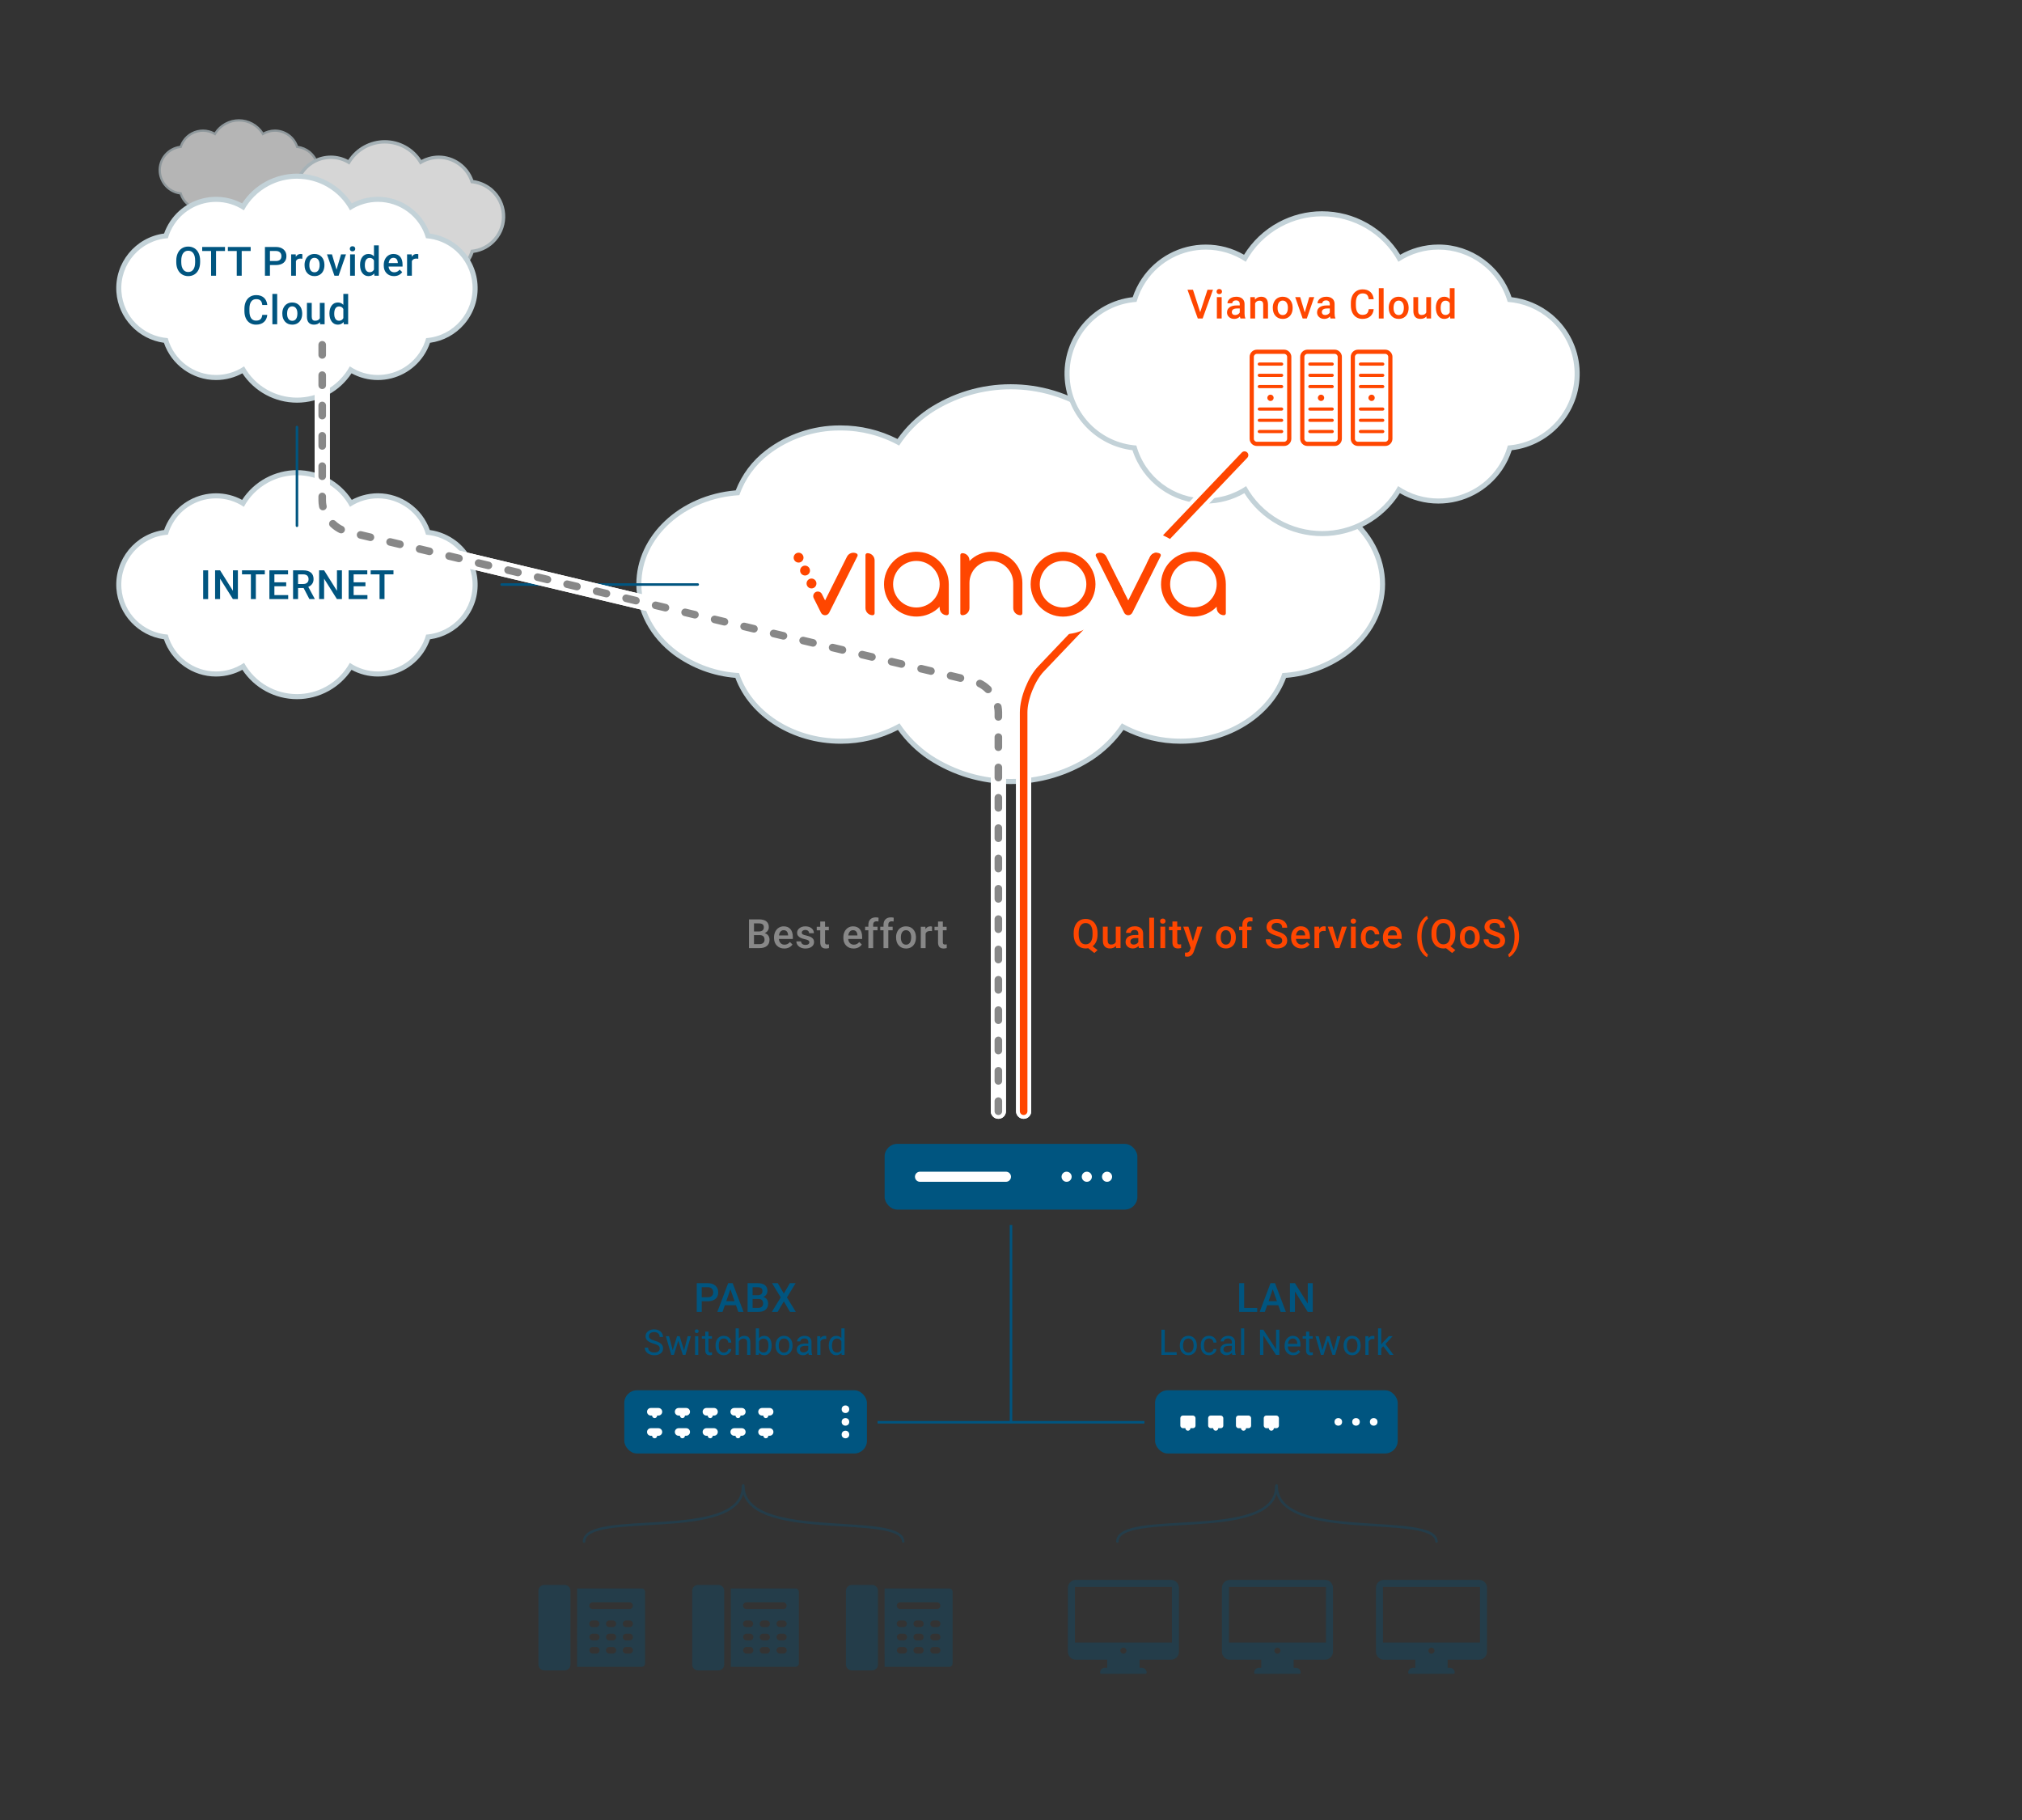 <?xml version="1.0" encoding="UTF-8"?><svg id="Livello_1" xmlns="http://www.w3.org/2000/svg" width="800" height="720" viewBox="0 0 800 720"><rect x="0" y="0" width="800" height="720" fill="#333333" stroke="none"/><g style="opacity:.8;"><g id="Path_584" style="opacity:.8;"><path d="M94.543,86.998c-3.877,0-7.458-2.025-9.458-5.316-.731.442-1.518.779-2.345,1.006-.799.219-1.621.329-2.442.329-4.048,0-7.633-2.661-8.825-6.511-4.413-.473-7.934-4.096-8.246-8.551-.173-2.465.624-4.85,2.245-6.715,1.553-1.787,3.684-2.893,6.028-3.134.264-.819.639-1.595,1.117-2.308,1.72-2.572,4.597-4.108,7.696-4.108,1.673,0,3.299.45,4.731,1.308,1.019-1.703,2.471-3.096,4.222-4.044,1.614-.875,3.433-1.337,5.257-1.337,3.908,0,7.505,2.05,9.497,5.38.693-.414,1.436-.735,2.214-.957.828-.235,1.681-.354,2.534-.354,4.005,0,7.579,2.626,8.798,6.423,1.805.189,3.536.916,4.937,2.07l.005-.002.227.197c1.825,1.611,2.928,3.836,3.104,6.263.363,4.982-3.312,9.346-8.243,9.87-.27.868-.664,1.69-1.176,2.446-1.723,2.544-4.587,4.062-7.663,4.062-1.689,0-3.331-.46-4.774-1.334-1.002,1.651-2.417,3.009-4.116,3.943-1.631.898-3.472,1.373-5.323,1.373Z" style="fill:#fff;"/><path d="M94.524,48.062c3.77 0,7.42,2.013,9.342,5.561.765-.513,1.605-.902,2.491-1.154.805-.229,1.615-.338,2.413-.338,3.833 0,7.359,2.525,8.459,6.395,1.929.137,3.76.904,5.21,2.183l.001-0c1.727,1.524,2.788,3.664,2.955,5.962.354,4.85-3.292,9.069-8.142,9.422-.254.931-.661,1.814-1.202,2.613-1.701,2.513-4.473,3.867-7.295,3.867-1.698,0-3.414-.491-4.926-1.514-.969,1.76-2.418,3.209-4.178,4.179-1.624.894-3.378,1.318-5.109,1.318-3.744,0-7.374-1.985-9.307-5.497-.799.541-1.682.947-2.613,1.202-.777.212-1.558.314-2.326.314-3.868,0-7.414-2.57-8.483-6.482-4.368-.318-7.838-3.798-8.145-8.167-.341-4.852,3.316-9.061,8.168-9.401.251-.881.639-1.716,1.148-2.478,1.698-2.539,4.487-3.911,7.328-3.911,1.683,0,3.384.482,4.888,1.487.98-1.811,2.467-3.297,4.277-4.278,1.606-.87,3.338-1.283,5.045-1.283M94.524,47.173c-1.898,0-3.789.481-5.468,1.39-1.694.918-3.118,2.234-4.161,3.838-1.407-.758-2.974-1.155-4.581-1.155-3.248,0-6.263,1.609-8.066,4.305-.448.67-.81,1.389-1.078,2.146-2.344.31-4.469,1.451-6.033,3.251-1.699,1.955-2.534,4.454-2.353,7.037.321,4.572,3.865,8.308,8.355,8.926,1.332,3.885,5.015,6.548,9.16,6.548.861,0,1.722-.116,2.56-.345.726-.198,1.422-.479,2.08-.837,2.118,3.207,5.719,5.163,9.606,5.163,1.926,0,3.841-.494,5.538-1.428,1.639-.903,3.024-2.183,4.049-3.735,1.418.775,3,1.18,4.626,1.18,3.224,0,6.226-1.592,8.031-4.258.482-.712.865-1.479,1.142-2.288,2.341-.318,4.46-1.463,6.019-3.266,1.693-1.959,2.522-4.461,2.334-7.043-.186-2.545-1.341-4.876-3.253-6.563l-.384-.339-.018.006c-1.363-1.076-3.009-1.774-4.729-2.007-1.358-3.832-5.028-6.459-9.129-6.459-.895-0-1.788.125-2.656.372-.676.192-1.326.456-1.941.787-2.112-3.246-5.729-5.228-9.648-5.228h0Z" style="fill:#c3d2d8;"/></g><g id="Path_584-2"><path d="M152.25,115.176c-5.816,0-11.188-3.037-14.188-7.974-1.097.663-2.276,1.169-3.516,1.509-1.199.327-2.432.493-3.664.493-6.072,0-11.45-3.992-13.238-9.766-6.62-.709-11.9-6.145-12.369-12.826-.26-3.697.937-7.274,3.367-10.072,2.33-2.682,5.526-4.34,9.043-4.701.395-1.227.957-2.389,1.675-3.462,2.581-3.858,6.897-6.162,11.546-6.162,2.508,0,4.947.676,7.098,1.961,1.527-2.555,3.704-4.643,6.332-6.065,2.422-1.312,5.148-2.005,7.886-2.005,5.862,0,11.257,3.074,14.245,8.07,1.041-.622,2.155-1.104,3.321-1.437,1.242-.353,2.521-.532,3.8-.532,6.008,0,11.369,3.938,13.198,9.634,2.771.292,5.431,1.428,7.556,3.232l.196.167c2.737,2.417,4.391,5.753,4.656,9.394.544,7.475-4.969,14.019-12.366,14.805-.404,1.306-.996,2.538-1.763,3.67-2.583,3.815-6.881,6.094-11.494,6.094h-.001c-2.535,0-4.996-.689-7.16-2-1.504,2.476-3.626,4.511-6.174,5.914-2.447,1.348-5.209,2.06-7.985,2.06Z" style="fill:#fff;"/><path d="M152.22,56.772c5.655 0,11.13,3.02,14.012,8.341,1.147-.769,2.409-1.353,3.737-1.731,1.208-.344,2.422-.507,3.619-.507,5.75 0,11.038,3.787,12.689,9.592,2.894.205,5.64,1.356,7.815,3.275l.002-.001c2.59,2.286,4.182,5.497,4.433,8.942.53,7.275-4.938,13.603-12.213,14.133-.382,1.397-.991,2.721-1.803,3.92-2.552,3.769-6.709,5.801-10.942,5.801-2.546,0-5.121-.736-7.389-2.271-1.454,2.641-3.627,4.814-6.268,6.268-2.435,1.341-5.067,1.977-7.664,1.977-5.616,0-11.061-2.978-13.96-8.245-1.199.812-2.523,1.421-3.92,1.802-1.165.319-2.336.471-3.489.471-5.802,0-11.121-3.856-12.725-9.722-6.552-.477-11.757-5.697-12.217-12.25-.51-7.277,4.975-13.591,12.252-14.102.377-1.321.958-2.575,1.722-3.716,2.547-3.808,6.729-5.866,10.991-5.866,2.524,0,5.076.722,7.332,2.231,1.471-2.716,3.7-4.945,6.416-6.416,2.41-1.305,5.007-1.924,7.567-1.924M152.22,55.438h0c-2.847,0-5.684.721-8.202,2.085-2.542,1.377-4.677,3.351-6.242,5.757-2.11-1.137-4.46-1.732-6.871-1.732-4.871,0-9.394,2.414-12.099,6.458-.672,1.004-1.214,2.084-1.617,3.22-7.542,1.004-13.119,7.74-12.579,15.432.481,6.858,5.797,12.462,12.533,13.39,1.999,5.828,7.521,9.823,13.739,9.823,1.292,0,2.583-.174,3.84-.518,1.089-.298,2.134-.718,3.119-1.255,3.177,4.81,8.579,7.745,14.409,7.745,2.889,0,5.762-.741,8.307-2.142,2.458-1.353,4.536-3.274,6.074-5.602,2.128,1.162,4.501,1.771,6.94,1.771,4.835,0,9.338-2.387,12.046-6.386.723-1.067,1.297-2.218,1.713-3.433,3.512-.476,6.69-2.194,9.027-4.899,2.54-2.939,3.783-6.691,3.5-10.565-.278-3.816-2.011-7.313-4.88-9.845l-.558-.492-.025.008c-2.048-1.623-4.524-2.675-7.113-3.026-2.037-5.748-7.542-9.688-13.694-9.689-1.341-0-2.682.188-3.983.558-1.014.288-1.989.684-2.912,1.181-3.168-4.87-8.594-7.842-14.473-7.842h0Z" style="fill:#c3d2d8;"/></g></g><g id="Path_584-3"><path d="M117.512,275.595c-8.725,0-16.782-4.556-21.282-11.961-1.646.995-3.415,1.755-5.274,2.263-1.799.491-3.648.741-5.497.741-9.106,0-17.173-5.988-19.855-14.649-9.931-1.062-17.852-9.216-18.554-19.238-.39-5.546,1.403-10.912,5.05-15.108,3.495-4.022,8.29-6.51,13.565-7.052.592-1.841,1.436-3.585,2.512-5.193,3.871-5.788,10.346-9.243,17.317-9.243,3.764,0,7.422,1.014,10.647,2.941,2.291-3.83,5.556-6.963,9.498-9.099,3.633-1.968,7.723-3.008,11.828-3.008,8.794,0,16.886,4.612,21.369,12.106,1.56-.933,3.23-1.655,4.981-2.153,1.863-.53,3.781-.799,5.701-.799,9.011,0,17.053,5.908,19.795,14.451,4.109.432,8.053,2.101,11.222,4.753l.008-.003.399.348c4.104,3.624,6.585,8.628,6.983,14.091.817,11.212-7.451,21.027-18.548,22.206-.606,1.957-1.494,3.807-2.645,5.506-3.875,5.724-10.32,9.14-17.241,9.14-3.803,0-7.494-1.034-10.741-3-2.257,3.714-5.44,6.769-9.261,8.872-3.671,2.021-7.813,3.089-11.979,3.089Z" style="fill:#fff;"/><path d="M117.467,187.989c8.481,0,16.694,4.529,21.018,12.511,1.721-1.154,3.613-2.03,5.606-2.597,1.811-.515,3.634-.761,5.428-.761,8.625.001,16.558,5.681,19.035,14.388,4.34.308,8.459,2.033,11.723,4.912l.004-.001c3.886,3.43,6.272,8.245,6.649,13.414.795,10.913-7.407,20.404-18.32,21.199-.573,2.095-1.486,4.081-2.704,5.879-3.828,5.654-10.064,8.701-16.414,8.701-3.82,0-7.682-1.104-11.083-3.406-2.181,3.961-5.441,7.221-9.402,9.402-3.653,2.011-7.602,2.965-11.496,2.965-8.423,0-16.591-4.466-20.94-12.367-1.798,1.218-3.784,2.131-5.879,2.704-1.748.478-3.504.706-5.233.706-8.703,0-16.682-5.783-19.087-14.583-9.828-.716-17.636-8.545-18.326-18.375-.766-10.916,7.462-20.386,18.378-21.152.566-1.981,1.438-3.862,2.583-5.575,3.821-5.712,10.095-8.799,16.487-8.799,3.786 0,7.614,1.084,10.998,3.347,2.207-4.074,5.55-7.418,9.625-9.625,3.615-1.958,7.51-2.887,11.352-2.886M117.467,185.989v2-2c-4.271-0-8.526,1.082-12.304,3.128-3.812,2.064-7.016,5.026-9.363,8.635-3.167-1.706-6.69-2.599-10.307-2.599-7.307,0-14.092,3.622-18.149,9.687-1.008,1.507-1.821,3.127-2.425,4.83-11.314,1.505-19.678,11.609-18.869,23.149.722,10.286,8.696,18.693,18.799,20.084,2.998,8.741,11.283,14.734,20.609,14.734,1.938,0,3.875-.261,5.76-.777,1.633-.447,3.2-1.077,4.679-1.883,4.765,7.215,12.868,11.617,21.614,11.617,4.333,0,8.643-1.111,12.461-3.213,3.688-2.03,6.804-4.911,9.11-8.403,3.191,1.743,6.751,2.656,10.409,2.656,7.253,0,14.008-3.581,18.07-9.58,1.083-1.6,1.945-3.327,2.569-5.149,5.268-.714,10.035-3.292,13.542-7.349,3.81-4.408,5.674-10.036,5.25-15.847-.417-5.725-3.017-10.969-7.32-14.768l-.788-.696-.036.009c-3.082-2.457-6.815-4.05-10.719-4.579-3.056-8.622-11.314-14.533-20.542-14.533-2.012,0-4.022.281-5.975.837-1.52.432-2.982,1.026-4.368,1.772-4.751-7.305-12.89-11.763-21.708-11.763h0Z" style="fill:#c3d2d8;"/></g><g id="Path_561"><path d="M399.885,309.164c-11.429,0-22.521-3.314-32.075-9.584-4.83-3.262-8.938-7.33-12.231-12.107-7.007,3.761-14.882,5.743-22.837,5.743h-.161c-18.862,0-35.575-10.656-40.916-25.995-8.827-.607-17.254-3.676-24.411-8.897-9.211-6.888-14.487-16.814-14.487-27.241,0-18.796,17.087-34.564,39.023-36.144,2.364-6.376,6.461-11.911,11.878-16.039,8.125-6.192,18.225-9.603,28.44-9.603l.617.003c7.894,0,15.715,1.951,22.682,5.651,3.283-4.837,7.397-8.955,12.242-12.252,9.6-6.344,20.742-9.693,32.234-9.693,11.493,0,22.636,3.35,32.224,9.687,4.854,3.303,8.971,7.422,12.255,12.259,6.966-3.7,14.787-5.651,22.68-5.651l.617-.003c10.215,0,20.315,3.41,28.441,9.601,5.417,4.129,9.513,9.663,11.876,16.036,8.868.588,17.334,3.656,24.524,8.896,9.22,6.89,14.502,16.82,14.502,27.253,0,10.428-5.276,20.354-14.478,27.234-7.168,5.229-15.595,8.297-24.42,8.904-5.342,15.339-22.055,25.995-40.92,25.995h-.158c-7.956,0-15.83-1.982-22.836-5.743-3.294,4.777-7.4,8.845-12.22,12.101-9.566,6.276-20.658,9.591-32.086,9.591Z" style="fill:#fff;"/><path d="M399.883,154.005c11.035,0,22.069,3.173,31.672,9.521,4.963,3.378,9.206,7.709,12.48,12.741,7.036-3.914,14.954-5.967,23.003-5.967.048,0,.097,0,.146 0.0.159-.002.316-.002.476-.002,10.05 0,19.832,3.299,27.833,9.396,5.422,4.133,9.514,9.765,11.766,16.2,8.892.463,17.457,3.501,24.652,8.745h.001c8.954,6.691,14.09,16.334,14.09,26.444,0,10.11-5.131,19.744-14.076,26.434-7.168,5.227-15.696,8.266-24.555,8.748-4.868,15-21.178,25.952-40.186,25.952-.052 0-.103 0-.155 0-8.11,0-16.085-2.086-23.158-6.059-3.287,4.973-7.521,9.25-12.461,12.587-9.571,6.28-20.549,9.42-31.527,9.42s-21.956-3.14-31.526-9.42c-4.94-3.337-9.174-7.614-12.462-12.587-7.072,3.973-15.047,6.059-23.158,6.059-.052,0-.104,0-.155-0-19.008,0-35.318-10.952-40.186-25.952-8.858-.481-17.388-3.52-24.555-8.748-8.945-6.69-14.076-16.325-14.076-26.434,0-18.621,17.127-33.918,38.742-35.188,2.252-6.435,6.343-12.067,11.765-16.2,8.003-6.098,17.782-9.397,27.835-9.396.158,0,.316.001.474.002.049-0.0.097-0.0.146-0,8.049 0,15.969,2.053,23.004,5.967,3.274-5.032,7.516-9.364,12.479-12.741,9.604-6.347,20.638-9.521,31.672-9.521M399.883,152.005c-11.689,0-23.022,3.407-32.774,9.852-4.723,3.214-8.755,7.175-12.023,11.801-6.907-3.51-14.598-5.358-22.357-5.358l-.152 0c-.137-.002-.303-.002-.467-.002-10.433-0-20.749,3.482-29.047,9.806-5.398,4.115-9.52,9.588-11.981,15.888-22.149,1.876-39.313,17.954-39.313,37.091,0,10.745,5.423,20.964,14.878,28.036,7.152,5.217,15.521,8.328,24.298,9.051,5.709,15.402,22.61,26.047,41.641,26.047l.155 0c7.826,0,15.575-1.88,22.527-5.45,3.275,4.567,7.296,8.475,11.973,11.635,9.741,6.392,21.022,9.763,32.646,9.763s22.905-3.371,32.624-9.748c4.697-3.173,8.72-7.083,11.995-11.65,6.952,3.57,14.701,5.45,22.527,5.45l.162-0c19.025,0,35.926-10.645,41.635-26.047,8.776-.724,17.144-3.834,24.278-9.037,9.475-7.086,14.897-17.305,14.897-28.05,0-10.751-5.428-20.974-14.893-28.046-7.19-5.24-15.604-8.351-24.426-9.053-2.46-6.296-6.581-11.767-11.979-15.88-8.298-6.323-18.613-9.805-29.045-9.805-.166,0-.33.001-.496.002l-.125-0c-7.759,0-15.449,1.848-22.356,5.358-3.268-4.626-7.299-8.585-12.002-11.786-9.774-6.46-21.108-9.867-32.797-9.867h0Z" style="fill:#c3d2d8;"/></g><path id="Path_583" d="M276.047,231.235h-77.546" style="fill:none; stroke:#005580; stroke-linecap:round; stroke-linejoin:round;"/><g id="Internet" style="isolation:isolate;"><g style="isolation:isolate;"><path d="M82.353,237h-1.969v-11.375h1.969v11.375Z" style="fill:#005580;"/><path d="M94.126,237h-1.977l-5.07-8.07v8.07h-1.977v-11.375h1.977l5.086,8.102v-8.102h1.961v11.375Z" style="fill:#005580;"/><path d="M104.774,227.218h-3.547v9.781h-1.961v-9.781h-3.516v-1.594h9.023v1.594Z" style="fill:#005580;"/><path d="M113.234,231.922h-4.672v3.5h5.461v1.578h-7.438v-11.375h7.383v1.594h-5.406v3.141h4.672v1.562Z" style="fill:#005580;"/><path d="M120.132,232.625h-2.203v4.375h-1.977v-11.375h4c1.312,0,2.326.295,3.039.884.714.589,1.07,1.441,1.07,2.557,0,.761-.184,1.398-.551,1.912-.367.513-.879.908-1.535,1.185l2.555,4.736v.102h-2.117l-2.281-4.375ZM117.929,231.031h2.031c.667,0,1.188-.168,1.562-.504s.562-.796.562-1.379c0-.609-.173-1.081-.52-1.414-.346-.333-.863-.505-1.551-.516h-2.086v3.812Z" style="fill:#005580;"/><path d="M135.28,237h-1.977l-5.07-8.07v8.07h-1.977v-11.375h1.977l5.086,8.102v-8.102h1.961v11.375Z" style="fill:#005580;"/><path d="M144.585,231.922h-4.672v3.5h5.461v1.578h-7.438v-11.375h7.383v1.594h-5.406v3.141h4.672v1.562Z" style="fill:#005580;"/><path d="M155.679,227.218h-3.547v9.781h-1.961v-9.781h-3.516v-1.594h9.023v1.594Z" style="fill:#005580;"/></g></g><g id="Path_584-4"><path d="M117.512,158.304c-8.725,0-16.782-4.557-21.282-11.962-1.645.995-3.414,1.754-5.274,2.263-1.799.491-3.648.741-5.497.741-9.106,0-17.173-5.988-19.855-14.648-9.932-1.063-17.852-9.216-18.554-19.239-.39-5.546,1.403-10.912,5.05-15.108,3.495-4.022,8.29-6.51,13.565-7.052.593-1.841,1.436-3.585,2.512-5.192,3.871-5.788,10.346-9.244,17.317-9.244,3.764,0,7.422,1.014,10.647,2.941,2.292-3.831,5.557-6.964,9.498-9.098,3.633-1.968,7.723-3.008,11.828-3.008,8.794,0,16.886,4.612,21.369,12.105,1.558-.932,3.229-1.654,4.981-2.153,1.863-.53,3.781-.799,5.701-.799,9.011,0,17.052,5.908,19.795,14.451,4.109.432,8.053,2.101,11.222,4.753l.008-.003.399.348c4.105,3.625,6.585,8.629,6.983,14.091.817,11.211-7.451,21.027-18.548,22.207-.606,1.958-1.494,3.807-2.645,5.505-3.875,5.724-10.321,9.141-17.242,9.141-3.803,0-7.493-1.034-10.74-3-2.257,3.714-5.44,6.767-9.261,8.871-3.671,2.021-7.813,3.09-11.979,3.09Z" style="fill:#fff;"/><path d="M117.467,70.697c8.481 0,16.695,4.529,21.018,12.511,1.721-1.154,3.613-2.03,5.606-2.597,1.811-.515,3.634-.761,5.428-.761,8.625.001,16.558,5.681,19.035,14.388,4.34.308,8.459,2.034,11.723,4.912l.004-.001c3.886,3.43,6.272,8.245,6.649,13.414.795,10.913-7.407,20.404-18.32,21.199-.573,2.095-1.486,4.081-2.704,5.879-3.828,5.654-10.063,8.701-16.414,8.701-3.819,0-7.682-1.104-11.083-3.406-2.181,3.961-5.441,7.221-9.402,9.402-3.653,2.011-7.602,2.965-11.496,2.965-8.423,0-16.591-4.466-20.94-12.367-1.798,1.218-3.784,2.131-5.879,2.704-1.748.478-3.504.706-5.233.706-8.703,0-16.682-5.783-19.087-14.583-9.828-.716-17.636-8.545-18.326-18.375-.766-10.916,7.462-20.386,18.378-21.152.566-1.981,1.438-3.862,2.583-5.575,3.821-5.712,10.095-8.799,16.487-8.799,3.786,0,7.614,1.083,10.998,3.347,2.207-4.074,5.55-7.418,9.625-9.625,3.615-1.958,7.51-2.887,11.351-2.887M117.467,68.697c-4.271-0-8.525,1.082-12.304,3.128-3.812,2.064-7.016,5.026-9.363,8.635-3.167-1.706-6.69-2.599-10.307-2.599-7.307,0-14.092,3.621-18.149,9.687-1.008,1.507-1.821,3.127-2.425,4.83-11.314,1.505-19.678,11.609-18.869,23.149.722,10.286,8.696,18.693,18.799,20.084,2.998,8.741,11.283,14.734,20.609,14.734,1.937,0,3.875-.261,5.76-.777,1.633-.446,3.2-1.077,4.679-1.883,4.766,7.214,12.868,11.617,21.614,11.617,4.333,0,8.643-1.111,12.461-3.213,3.688-2.03,6.804-4.911,9.11-8.403,3.191,1.743,6.751,2.656,10.409,2.656,7.253,0,14.008-3.581,18.07-9.58,1.083-1.6,1.945-3.327,2.569-5.149,5.268-.714,10.035-3.292,13.542-7.349,3.81-4.408,5.674-10.036,5.25-15.847-.417-5.725-3.017-10.969-7.32-14.768l-.788-.696-.036.009c-3.082-2.457-6.815-4.05-10.719-4.579-3.056-8.622-11.314-14.533-20.542-14.533-2.012-0-4.022.281-5.975.837-1.521.433-2.983,1.026-4.368,1.772-4.751-7.305-12.89-11.763-21.708-11.763h0Z" style="fill:#c3d2d8;"/></g><g id="Internet-2" style="isolation:isolate;"><g style="isolation:isolate;"><path d="M79.179,103.686c0,1.114-.192,2.093-.578,2.934-.385.841-.936,1.487-1.652,1.938-.716.45-1.54.676-2.473.676-.922,0-1.743-.226-2.465-.676-.721-.45-1.278-1.093-1.672-1.926-.393-.833-.592-1.794-.598-2.883v-.641c0-1.109.197-2.089.59-2.938.394-.849.948-1.499,1.664-1.949.717-.45,1.538-.676,2.465-.676.928,0,1.749.223,2.465.668.717.445,1.27,1.086,1.66,1.922s.589,1.809.594,2.918v.633ZM77.202,103.093c0-1.261-.238-2.227-.715-2.898s-1.152-1.008-2.027-1.008c-.854,0-1.521.335-2.004,1.004-.481.669-.728,1.616-.738,2.84v.656c0,1.25.244,2.216.73,2.898.487.683,1.163,1.023,2.027,1.023.875,0,1.549-.333,2.02-1,.472-.667.707-1.641.707-2.922v-.594Z" style="fill:#005580;"/><path d="M89.023,99.296h-3.547v9.781h-1.961v-9.781h-3.516v-1.594h9.023v1.594Z" style="fill:#005580;"/><path d="M99.179,99.296h-3.547v9.781h-1.961v-9.781h-3.516v-1.594h9.023v1.594Z" style="fill:#005580;"/><path d="M106.803,104.858v4.219h-1.977v-11.375h4.352c1.271,0,2.28.331,3.027.993s1.121,1.538,1.121,2.628c0,1.116-.366,1.984-1.098,2.604s-1.757.931-3.074.931h-2.352ZM106.803,103.264h2.375c.703,0,1.239-.165,1.609-.496s.555-.809.555-1.434c0-.614-.188-1.105-.562-1.473s-.891-.556-1.547-.566h-2.43v3.969Z" style="fill:#005580;"/><path d="M119.615,102.358c-.25-.042-.508-.062-.773-.062-.87,0-1.456.333-1.758,1v5.781h-1.898v-8.453h1.812l.047.945c.458-.734,1.094-1.102,1.906-1.102.271,0,.495.036.672.109l-.008,1.781Z" style="fill:#005580;"/><path d="M120.497,104.772c0-.828.164-1.574.492-2.238s.789-1.175,1.383-1.531,1.276-.535,2.047-.535c1.141,0,2.066.367,2.777,1.102s1.096,1.708,1.152,2.922l.008.445c0,.833-.16,1.578-.48,2.234s-.778,1.164-1.375,1.523c-.596.359-1.285.539-2.066.539-1.192,0-2.146-.397-2.863-1.191-.716-.794-1.074-1.853-1.074-3.176v-.094ZM122.396,104.936c0,.87.18,1.551.539,2.043s.859.738,1.5.738,1.14-.25,1.496-.75c.357-.5.535-1.231.535-2.195,0-.854-.184-1.531-.551-2.031s-.865-.75-1.496-.75c-.619,0-1.111.246-1.477.738-.364.492-.547,1.228-.547,2.207Z" style="fill:#005580;"/><path d="M133.146,106.671l1.789-6.047h1.961l-2.93,8.453h-1.648l-2.953-8.453h1.969l1.812,6.047Z" style="fill:#005580;"/><path d="M138.403,98.428c0-.292.092-.534.277-.727.185-.192.449-.289.793-.289s.609.097.797.289.281.435.281.727c0,.286-.094.524-.281.715s-.453.285-.797.285-.608-.095-.793-.285c-.186-.19-.277-.429-.277-.715ZM140.419,109.077h-1.898v-8.453h1.898v8.453Z" style="fill:#005580;"/><path d="M142.45,104.788c0-1.302.301-2.348.906-3.137.604-.789,1.414-1.184,2.43-1.184.895,0,1.619.312,2.172.938v-4.328h1.898v12h-1.719l-.094-.875c-.568.688-1.326,1.031-2.273,1.031-.99,0-1.791-.398-2.402-1.195-.613-.797-.918-1.88-.918-3.25ZM144.349,104.952c0,.859.164,1.53.496,2.012.33.481.801.723,1.41.723.775,0,1.344-.347,1.703-1.039v-3.609c-.35-.677-.912-1.016-1.688-1.016-.615,0-1.09.243-1.422.73-.334.487-.5,1.22-.5,2.199Z" style="fill:#005580;"/><path d="M155.88,109.233c-1.203,0-2.18-.379-2.926-1.137-.748-.758-1.121-1.767-1.121-3.027v-.234c0-.844.162-1.598.488-2.262.324-.664.781-1.181,1.371-1.551.588-.37,1.244-.555,1.969-.555,1.15,0,2.039.367,2.668,1.102.627.734.941,1.773.941,3.117v.766h-5.523c.057.698.289,1.25.699,1.656.408.406.922.609,1.543.609.869,0,1.578-.352,2.125-1.055l1.023.977c-.34.505-.791.897-1.355,1.176-.566.278-1.199.418-1.902.418ZM155.653,101.991c-.521,0-.941.183-1.262.547s-.525.872-.613,1.523h3.617v-.141c-.043-.636-.211-1.116-.508-1.441s-.709-.488-1.234-.488Z" style="fill:#005580;"/><path d="M165.488,102.358c-.25-.042-.508-.062-.773-.062-.87,0-1.456.333-1.758,1v5.781h-1.898v-8.453h1.812l.047.945c.458-.734,1.094-1.102,1.906-1.102.271,0,.495.036.672.109l-.008,1.781Z" style="fill:#005580;"/><path d="M105.744,124.574c-.114,1.214-.562,2.16-1.344,2.84s-1.82,1.02-3.117,1.02c-.906,0-1.704-.215-2.395-.645s-1.223-1.04-1.598-1.832-.57-1.711-.586-2.758v-1.062c0-1.073.19-2.019.57-2.836s.926-1.448,1.637-1.891,1.532-.664,2.465-.664c1.255,0,2.266.34,3.031,1.02s1.211,1.642,1.336,2.887h-1.969c-.094-.817-.332-1.407-.715-1.77s-.944-.543-1.684-.543c-.859,0-1.52.314-1.98.942s-.696,1.55-.707,2.765v1.008c0,1.23.22,2.169.66,2.815s1.085.97,1.934.97c.776,0,1.359-.175,1.75-.523s.638-.93.742-1.742h1.969Z" style="fill:#005580;"/><path d="M109.665,128.277h-1.898v-12h1.898v12Z" style="fill:#005580;"/><path d="M111.696,123.972c0-.828.164-1.574.492-2.238s.789-1.175,1.383-1.531,1.276-.535,2.047-.535c1.141,0,2.066.367,2.777,1.102s1.096,1.708,1.152,2.922l.008.445c0,.833-.16,1.578-.48,2.234s-.778,1.164-1.375,1.523c-.596.359-1.285.539-2.066.539-1.192,0-2.146-.397-2.863-1.191-.716-.794-1.074-1.853-1.074-3.176v-.094ZM113.595,124.136c0,.87.18,1.551.539,2.043s.859.738,1.5.738,1.14-.25,1.496-.75c.357-.5.535-1.231.535-2.195,0-.854-.184-1.531-.551-2.031s-.865-.75-1.496-.75c-.619,0-1.111.246-1.477.738-.364.492-.547,1.228-.547,2.207Z" style="fill:#005580;"/><path d="M126.603,127.449c-.558.656-1.35.984-2.375.984-.917,0-1.611-.269-2.082-.805-.472-.536-.707-1.312-.707-2.328v-5.477h1.898v5.453c0,1.073.445,1.609,1.336,1.609.922,0,1.544-.331,1.867-.992v-6.07h1.898v8.453h-1.789l-.047-.828Z" style="fill:#005580;"/><path d="M130.337,123.988c0-1.302.301-2.348.906-3.137.604-.789,1.414-1.184,2.43-1.184.895,0,1.619.312,2.172.938v-4.328h1.898v12h-1.719l-.094-.875c-.568.688-1.326,1.031-2.273,1.031-.99,0-1.791-.398-2.402-1.195-.613-.797-.918-1.88-.918-3.25ZM132.235,124.152c0,.859.164,1.53.496,2.012.33.481.801.723,1.41.723.775,0,1.344-.347,1.703-1.039v-3.609c-.35-.677-.912-1.016-1.688-1.016-.615,0-1.09.243-1.422.73-.334.487-.5,1.22-.5,2.199Z" style="fill:#005580;"/></g></g><g id="Path_584-5"><path d="M523.12,211.095c-12.537,0-24.106-6.626-30.45-17.364-2.433,1.521-5.067,2.676-7.847,3.437-2.549.696-5.169,1.05-7.787,1.05-12.998,0-24.5-8.612-28.214-21.029-14.203-1.379-25.57-12.989-26.573-27.286-.552-7.857,1.989-15.459,7.155-21.404,5.014-5.77,11.917-9.311,19.503-10.019.842-2.706,2.066-5.27,3.645-7.629,5.484-8.2,14.656-13.095,24.534-13.095,5.478,0,10.799,1.517,15.459,4.396,3.265-5.615,7.987-10.2,13.714-13.302,5.159-2.794,10.967-4.271,16.797-4.271,12.638,0,24.252,6.705,30.57,17.572,2.314-1.432,4.81-2.533,7.435-3.28,2.64-.751,5.357-1.132,8.076-1.132,12.861,0,24.329,8.495,28.131,20.745,6.016.572,11.794,3.018,16.391,6.939l.006-.001.362.313c5.816,5.135,9.33,12.224,9.895,19.962.572,7.855-1.948,15.463-7.098,21.422-4.997,5.781-11.888,9.339-19.468,10.068-.859,2.874-2.146,5.587-3.83,8.075-5.49,8.108-14.621,12.949-24.427,12.949-5.533,0-10.9-1.546-15.591-4.481-3.217,5.446-7.823,9.919-13.378,12.978-5.213,2.87-11.095,4.387-17.01,4.387Z" style="fill:#fff;"/><path d="M523.056,85.578c12.194 0,24.003,6.512,30.219,17.988,2.475-1.659,5.194-2.918,8.06-3.734,2.604-.741,5.225-1.094,7.804-1.094,12.399.001,23.805,8.167,27.366,20.686,6.24.442,12.163,2.924,16.854,7.062l.006-.001c5.586,4.931,9.018,11.854,9.56,19.285,1.143,15.69-10.649,29.336-26.34,30.479-.823,3.012-2.137,5.868-3.887,8.453-5.504,8.129-14.469,12.51-23.598,12.51-5.492,0-11.045-1.587-15.935-4.898-3.136,5.695-7.823,10.382-13.518,13.517-5.252,2.891-10.929,4.263-16.528,4.263-12.11,0-23.853-6.422-30.106-17.781-2.585,1.75-5.441,3.064-8.453,3.887-2.513.687-5.038,1.015-7.523,1.015-12.513,0-23.984-8.315-27.443-20.967-14.129-1.03-25.355-12.286-26.347-26.418-1.101-15.695,10.729-29.31,26.423-30.412.813-2.848,2.066-5.552,3.713-8.015,5.493-8.212,14.514-12.651,23.703-12.651,5.444,0,10.947,1.558,15.812,4.812,3.173-5.857,7.98-10.665,13.838-13.838,5.197-2.815,10.798-4.15,16.32-4.15M523.056,83.578c-5.995,0-11.968,1.519-17.272,4.392-5.592,3.028-10.252,7.432-13.583,12.812-4.605-2.641-9.788-4.027-15.114-4.027-10.212,0-19.695,5.061-25.366,13.539-1.509,2.256-2.705,4.692-3.565,7.259-16.082,1.855-28.048,16.111-26.904,32.419,1.021,14.559,12.437,26.423,26.811,28.139,4.038,12.495,15.758,21.106,28.975,21.106,2.707,0,5.416-.365,8.051-1.086,2.545-.696,4.975-1.712,7.247-3.03,6.624,10.534,18.232,16.994,30.785,16.994,6.083,0,12.132-1.56,17.493-4.511,5.416-2.982,9.955-7.271,13.231-12.482,4.639,2.696,9.871,4.111,15.256,4.111,10.137,0,19.577-5.005,25.254-13.388,1.616-2.389,2.879-4.977,3.762-7.712,16.069-1.904,27.99-16.188,26.804-32.487-.584-8.001-4.218-15.331-10.231-20.639l-.785-.693-.028.007c-4.509-3.703-10.061-6.061-15.854-6.741-4.122-12.326-15.806-20.819-28.882-20.82-2.812-0-5.621.393-8.351,1.17-2.387.679-4.672,1.642-6.816,2.872-6.602-10.663-18.26-17.202-30.915-17.203h0Z" style="fill:#c3d2d8;"/></g><g style="isolation:isolate;"><path d="M474.851,123.524l2.891-8.898h2.172l-4.094,11.375h-1.914l-4.078-11.375h2.164l2.859,8.898Z" style="fill:#ff4600;"/><path d="M481.335,115.352c0-.292.092-.534.277-.727.184-.192.449-.289.793-.289s.609.097.797.289.281.435.281.727c0,.286-.094.524-.281.715s-.453.285-.797.285-.609-.095-.793-.285c-.186-.19-.277-.429-.277-.715ZM483.351,126.001h-1.898v-8.453h1.898v8.453Z" style="fill:#ff4600;"/><path d="M490.788,126.001c-.084-.161-.156-.425-.219-.789-.605.63-1.344.945-2.219.945-.85,0-1.543-.242-2.078-.727-.537-.484-.805-1.083-.805-1.797,0-.901.334-1.593,1.004-2.074.668-.481,1.625-.723,2.871-.723h1.164v-.555c0-.438-.123-.788-.367-1.051-.246-.263-.617-.395-1.117-.395-.434,0-.787.108-1.062.324-.277.216-.414.491-.414.824h-1.898c0-.464.152-.897.461-1.301.307-.403.725-.72,1.254-.949.527-.229,1.117-.344,1.77-.344.988,0,1.777.249,2.367.746.588.497.891,1.196.906,2.098v3.812c0,.761.105,1.367.32,1.82v.133h-1.938ZM488.702,124.634c.375,0,.727-.091,1.059-.273.33-.183.578-.427.746-.734v-1.594h-1.023c-.703,0-1.232.122-1.586.367-.355.245-.531.591-.531,1.039,0,.364.121.655.363.871s.566.324.973.324Z" style="fill:#ff4600;"/><path d="M496.475,117.548l.055.977c.625-.755,1.445-1.133,2.461-1.133,1.761,0,2.656,1.008,2.688,3.023v5.586h-1.898v-5.477c0-.536-.116-.934-.348-1.191s-.61-.387-1.137-.387c-.766,0-1.336.347-1.711,1.039v6.016h-1.898v-8.453h1.789Z" style="fill:#ff4600;"/><path d="M503.575,121.696c0-.828.164-1.574.492-2.238s.789-1.175,1.383-1.531,1.276-.535,2.047-.535c1.141,0,2.066.367,2.777,1.102s1.096,1.708,1.152,2.922l.008.445c0,.833-.16,1.578-.48,2.234s-.778,1.164-1.375,1.523c-.596.359-1.285.539-2.066.539-1.192,0-2.146-.397-2.863-1.191-.716-.794-1.074-1.853-1.074-3.176v-.094ZM505.474,121.86c0,.87.18,1.551.539,2.043s.859.738,1.5.738,1.14-.25,1.496-.75c.357-.5.535-1.231.535-2.195,0-.854-.184-1.531-.551-2.031s-.865-.75-1.496-.75c-.619,0-1.111.246-1.477.738-.364.492-.547,1.228-.547,2.207Z" style="fill:#ff4600;"/><path d="M516.224,123.594l1.789-6.047h1.961l-2.93,8.453h-1.648l-2.953-8.453h1.969l1.812,6.047Z" style="fill:#ff4600;"/><path d="M526.411,126.001c-.084-.161-.156-.425-.219-.789-.604.63-1.344.945-2.219.945-.85,0-1.542-.242-2.078-.727-.537-.484-.805-1.083-.805-1.797,0-.901.334-1.593,1.004-2.074.669-.481,1.626-.723,2.871-.723h1.164v-.555c0-.438-.123-.788-.367-1.051-.245-.263-.617-.395-1.117-.395-.433,0-.787.108-1.062.324-.276.216-.414.491-.414.824h-1.898c0-.464.153-.897.461-1.301.307-.403.725-.72,1.254-.949.528-.229,1.118-.344,1.77-.344.989,0,1.778.249,2.367.746.588.497.891,1.196.906,2.098v3.812c0,.761.106,1.367.32,1.82v.133h-1.938ZM524.325,124.634c.375,0,.728-.091,1.059-.273.33-.183.579-.427.746-.734v-1.594h-1.023c-.703,0-1.232.122-1.586.367-.354.245-.531.591-.531,1.039,0,.364.121.655.363.871s.566.324.973.324Z" style="fill:#ff4600;"/><path d="M543.505,122.298c-.115,1.214-.562,2.16-1.344,2.84s-1.82,1.02-3.117,1.02c-.906,0-1.705-.215-2.395-.645-.691-.43-1.223-1.04-1.598-1.832s-.57-1.711-.586-2.758v-1.062c0-1.073.189-2.019.57-2.836.379-.817.926-1.448,1.637-1.891s1.531-.664,2.465-.664c1.254,0,2.266.34,3.031,1.02s1.211,1.642,1.336,2.887h-1.969c-.094-.817-.332-1.407-.715-1.77s-.945-.543-1.684-.543c-.859,0-1.52.314-1.98.942s-.697,1.55-.707,2.765v1.008c0,1.23.219,2.169.66,2.815.439.646,1.084.97,1.934.97.775,0,1.359-.175,1.75-.523s.637-.93.742-1.742h1.969Z" style="fill:#ff4600;"/><path d="M547.426,126.001h-1.898v-12h1.898v12Z" style="fill:#ff4600;"/><path d="M549.457,121.696c0-.828.164-1.574.492-2.238s.789-1.175,1.383-1.531,1.276-.535,2.047-.535c1.141,0,2.066.367,2.777,1.102s1.095,1.708,1.152,2.922l.008.445c0,.833-.16,1.578-.48,2.234s-.778,1.164-1.375,1.523-1.285.539-2.066.539c-1.192,0-2.147-.397-2.863-1.191s-1.074-1.853-1.074-3.176v-.094ZM551.356,121.86c0,.87.18,1.551.539,2.043s.859.738,1.5.738,1.14-.25,1.496-.75.535-1.231.535-2.195c0-.854-.184-1.531-.551-2.031s-.866-.75-1.496-.75c-.62,0-1.112.246-1.477.738s-.547,1.228-.547,2.207Z" style="fill:#ff4600;"/><path d="M564.362,125.173c-.557.656-1.349.984-2.375.984-.916,0-1.61-.269-2.082-.805-.471-.536-.707-1.312-.707-2.328v-5.477h1.898v5.453c0,1.073.445,1.609,1.336,1.609.922,0,1.545-.331,1.867-.992v-6.07h1.898v8.453h-1.789l-.047-.828Z" style="fill:#ff4600;"/><path d="M568.097,121.712c0-1.302.302-2.348.906-3.137.604-.789,1.414-1.184,2.43-1.184.896,0,1.619.312,2.172.938v-4.328h1.898v12h-1.719l-.094-.875c-.568.688-1.326,1.031-2.273,1.031-.99,0-1.791-.398-2.402-1.195-.612-.797-.918-1.88-.918-3.25ZM569.995,121.876c0,.859.165,1.53.496,2.012.33.481.801.723,1.41.723.775,0,1.344-.347,1.703-1.039v-3.609c-.35-.677-.912-1.016-1.688-1.016-.615,0-1.089.243-1.422.73-.334.487-.5,1.22-.5,2.199Z" style="fill:#ff4600;"/></g><g id="Path_569"><path d="M405,439.603v-157.773c0-5.5,3.103-13.259,6.897-17.241l80.504-84.53" style="fill:none; stroke:#fff; stroke-linecap:round; stroke-linejoin:round; stroke-width:6px;"/><path d="M405,439.603v-157.773c0-5.5,3.103-13.259,6.897-17.241l80.504-84.53" style="fill:none; stroke:#fff; stroke-linecap:round; stroke-linejoin:round; stroke-width:6px;"/></g><g id="Path_569-2"><path d="M395,439.603v-157.773c0-5.5-4.377-11.045-9.727-12.321l-248.057-59.198c-5.35-1.277-9.727-6.821-9.727-12.321v-62.012" style="fill:none; stroke:#fff; stroke-linecap:round; stroke-linejoin:round; stroke-width:6px;"/><path d="M395,439.603v-157.773c0-5.5-4.377-11.045-9.727-12.321l-248.057-59.198c-5.35-1.277-9.727-6.821-9.727-12.321v-62.012" style="fill:none; stroke:#fff; stroke-linecap:round; stroke-linejoin:round; stroke-width:6px;"/></g><g id="Path_569-3"><path d="M405,439.603v-157.773c0-5.5,3.103-13.259,6.897-17.241l80.504-84.53" style="fill:none; stroke:#ff4600; stroke-linecap:round; stroke-linejoin:round; stroke-width:3px;"/></g><g id="Path_569-4"><path d="M395,439.603v-157.773c0-5.5-4.377-11.045-9.727-12.321l-248.057-59.198c-5.35-1.277-9.727-6.821-9.727-12.321v-62.012" style="fill:none; stroke:#888; stroke-dasharray:4 8; stroke-linecap:round; stroke-linejoin:round; stroke-width:3px;"/></g><path id="Path_583-2" d="M117.489,207.989v-39.046" style="fill:none; stroke:#005580; stroke-linecap:round; stroke-linejoin:round;"/><g id="Path_390"><path d="M392.224,218.285c6.776.007,12.268,5.499,12.276,12.275v12.05c-0.0.428-.347.774-.775.775-1.568-.002-2.838-1.273-2.84-2.841v-9.83c.002-2.323-.911-4.552-2.541-6.207-1.603-1.664-3.813-2.605-6.124-2.608h-.145c-4.715.103-8.489,3.943-8.51,8.659v9.986c-.003,1.567-1.272,2.837-2.84,2.84-.428-0-.774-.347-.775-.774v-23c0-.428.347-.775.775-.775,1.568.002,2.839,1.273,2.84,2.841v.252c2.231-2.285,5.276-3.595,8.47-3.642h.19l-.001-.001M420.596,218.286c7.083-0,12.825,5.741,12.826,12.824v.002c0,7.083-5.742,12.826-12.826,12.826-7.084,0-12.826-5.742-12.826-12.826,0-7.084,5.742-12.826,12.826-12.826M420.596,240.323c5.087,0,9.211-4.124,9.211-9.211,0-5.087-4.124-9.211-9.211-9.211-5.087,0-9.211,4.124-9.211,9.211,0,5.087,4.124,9.211,9.211,9.211M472.182,218.287c3.213,0,6.43,1.201,8.919,3.614,2.493,2.416,3.898,5.74,3.896,9.212h.001v11.5c0,.427-.347.774-.774.774-1.567-.001-2.839-1.272-2.841-2.84v-.522c-2.514,2.593-5.857,3.896-9.204,3.896-3.213,0-6.43-1.201-8.919-3.614-5.083-4.927-5.209-13.041-.282-18.124,2.514-2.593,5.857-3.896,9.204-3.896M472.173,240.323c5.087,0,9.211-4.124,9.211-9.211-.005-5.084-4.125-9.205-9.209-9.211h-.002c-5.087,0-9.211,4.124-9.211,9.211,0,5.087,4.124,9.211,9.211,9.211M362.574,218.289c3.213,0,6.431,1.201,8.92,3.615,2.491,2.416,3.896,5.739,3.894,9.209v11.5c-.001.427-.348.774-.775.774h-.001c-1.567,0-2.838-1.27-2.839-2.838v-.524c-2.513,2.592-5.855,3.894-9.201,3.894-3.214,0-6.431-1.201-8.92-3.615-5.081-4.927-5.206-13.04-.279-18.121,2.513-2.592,5.855-3.894,9.201-3.894M362.562,240.323c5.087,0,9.211-4.124,9.211-9.211-.006-5.085-4.126-9.205-9.211-9.211-5.087,0-9.211,4.124-9.211,9.211,0,5.087,4.124,9.211,9.211,9.211M315.957,218.651c1.078,0,1.952.874,1.952,1.952s-.874,1.952-1.952,1.952-1.952-.874-1.952-1.952.874-1.952,1.952-1.952M435.195,218.659c1.042,0,2.045.576,2.542,1.572l8.652,17.3,8.65-17.3c0-0.0 0-.001 0-.001.498-.994,1.499-1.568,2.54-1.568.427 0.0.861.097,1.269.301l.004-.003c.382.191.538.656.347,1.038l-11.191,22.384c-.174.348-.457.63-.804.804-.261.131-.538.193-.811.193-.663,0-1.3-.365-1.618-.997l-11.192-22.384c-.19-.383-.036-.847.346-1.039l.001-.001c.407-.203.839-.299,1.265-.299M337.639,218.662c.427,0,.861.097,1.269.301l-.001.003c.381.192.536.656.346,1.039l-11.192,22.384c-.175.348-.457.63-.805.804-.261.131-.538.193-.811.193-.662,0-1.3-.365-1.618-.997l-2.891-5.78c-.428-.883-.074-1.946.798-2.396.265-.137.548-.201.827-.201.655 0,1.288.357,1.608.98l1.275,2.539,8.652-17.3v-.001c.498-.994,1.5-1.568,2.541-1.568M343.202,218.837c.751,0,1.472.299,2.002.832.535.532.834,1.256.832,2.01v20.934c-.001.427-.348.774-.775.775-1.569,0-2.841-1.272-2.841-2.841v-20.935c.001-.428.348-.774.775-.775h.007M318.513,223.763c1.078 0,1.951.874,1.952,1.952,0,1.078-.874,1.952-1.952,1.952-1.078,0-1.952-.874-1.952-1.952,0-1.078.874-1.952,1.952-1.952M321.069,228.875c1.078,0,1.952.874,1.952,1.952,0,1.078-.874,1.952-1.952,1.952s-1.952-.874-1.952-1.952c0-1.078.874-1.952,1.952-1.952M458.106,210.763l-1.228.923c-3.465.242-6.525,2.268-8.098,5.409l-2.392,4.784-2.391-4.78c-1.671-3.353-5.045-5.44-8.802-5.441h0c-1.447-0-2.898.327-4.208.947l-.055.024-.15.075c-.426.214-.823.463-1.191.74-2.701-1.381-5.758-2.161-8.995-2.161-5.619,0-10.7,2.35-14.312,6.118-3.519-3.759-8.519-6.113-14.054-6.119l-17.268-.018,1.742,1.694c-.93.564-1.733,1.317-2.354,2.205-3.393-2.516-7.49-3.877-11.777-3.877h0c-4.368 0-8.503,1.395-11.916,3.975-.165-.192-.337-.378-.518-.557-1.805-1.815-4.344-2.87-6.939-2.87h-.007c-.816.002-1.604.131-2.344.366-1.032-.356-2.123-.541-3.212-.541-3.749,0-7.121,2.082-8.8,5.434l-2.315,4.629c-.437-.874-1.013-1.667-1.699-2.35-.6-4.357-4.348-7.724-8.868-7.724-4.936,0-8.952,4.016-8.952,8.952,0,2.476,1.01,4.72,2.64,6.342.274,1.985,1.201,3.763,2.557,5.112.281,2.038,1.251,3.859,2.667,5.221.139.805.393,1.607.769,2.383l.019.04.02.039,2.891,5.78c1.509,3.005,4.526,4.866,7.878,4.866,1.365,0,2.732-.324,3.953-.938,1.68-.844,3.072-2.235,3.917-3.917l1.365-2.729c1.022,4.343,4.93,7.586,9.581,7.586,2.464-.006,4.662-1.159,6.087-2.95,3.28,2.262,7.167,3.481,11.224,3.481,2.694,0,5.298-.53,7.7-1.542,1.31.646,2.784,1.01,4.34,1.01,1.086,0,2.121-.224,3.062-.629.935.402,1.964.625,3.043.626,5.429-.009,9.838-4.418,9.848-9.827v-9.999c.004-.882.71-1.615,1.616-1.659h.04c.4 0.0.799.17,1.083.465l.027.028.028.028c.34.345.527.803.527,1.288v9.836c.007,5.423,4.417,9.833,9.831,9.841,2.378-.004,4.506-1.073,5.934-2.75,3.139,2.087,6.904,3.303,10.947,3.303,6.767,0,12.753-3.407,16.332-8.597l1.586,3.172c1.512,3.007,4.528,4.867,7.879,4.867,1.364,0,2.73-.324,3.952-.937,1.686-.848,3.077-2.24,3.92-3.923l1.59-3.179c.73,1.06,1.574,2.064,2.533,2.993,3.717,3.604,8.615,5.588,13.792,5.588,2.696,0,5.304-.531,7.708-1.545,1.308.646,2.778,1.01,4.331,1.011,4.293,0,7.78-3.487,7.78-7.774v-11.5c.002-5.335-2.195-10.526-6.025-14.239-3.717-3.603-8.615-5.587-13.792-5.587-3.189,0-6.255.743-9.006,2.149-.37-.277-.769-.526-1.197-.739l-3.874-1.934h0ZM472.173,233.323c-1.219,0-2.211-.992-2.211-2.211,0-1.219.992-2.211,2.211-2.211,1.215.001,2.21.997,2.211,2.218,0,1.212-.992,2.204-2.211,2.204h0ZM420.596,233.323c-1.219,0-2.211-.992-2.211-2.211,0-1.219.992-2.211,2.211-2.211s2.211.992,2.211,2.211c0,1.219-.992,2.211-2.211,2.211h0ZM362.562,233.323c-1.219,0-2.211-.992-2.211-2.211,0-1.219.992-2.211,2.211-2.211,1.214.001,2.209.997,2.211,2.219,0,1.211-.992,2.203-2.211,2.203h0Z" style="fill:#fff;"/><path d="M345.204,219.669c.535.532.834,1.256.832,2.01v20.934c-.001.428-.347.774-.775.775-1.569,0-2.841-1.272-2.841-2.841h0v-20.935c.001-.428.347-.774.775-.775.754-.002,1.477.298,2.009.832ZM433.422,231.112c0,7.084-5.742,12.826-12.826,12.826s-12.826-5.742-12.826-12.826c0-7.084,5.742-12.826,12.826-12.826h0c7.083-.001,12.825,5.741,12.826,12.824v.002ZM420.596,221.901c-5.087,0-9.211,4.124-9.211,9.211,0,5.087,4.124,9.211,9.211,9.211,5.087,0,9.211-4.124,9.211-9.211h0c0-5.087-4.124-9.211-9.211-9.211ZM375.388,231.113v11.5c-.001.428-.347.774-.775.774-1.568.001-2.839-1.27-2.84-2.838v-.002h0v-.522c-4.927,5.081-13.04,5.206-18.121.279-5.081-4.927-5.206-13.04-.279-18.121,4.927-5.081,13.04-5.206,18.121-.279,2.491,2.416,3.896,5.739,3.894,9.209h-0ZM362.562,221.901c-5.087,0-9.211,4.124-9.211,9.211,0,5.087,4.124,9.211,9.211,9.211,5.087,0,9.211-4.124,9.211-9.211h0c-.006-5.085-4.126-9.205-9.211-9.211ZM484.999,231.113v11.5c0,.427-.347.774-.774.774-1.568-.001-2.839-1.272-2.841-2.84v-.522c-4.927,5.083-13.041,5.209-18.124.282s-5.209-13.041-.282-18.124c4.927-5.083,13.041-5.209,18.124-.282,2.493,2.416,3.899,5.74,3.896,9.212h.001ZM472.173,221.901c-5.087,0-9.211,4.124-9.211,9.211,0,5.087,4.124,9.211,9.211,9.211,5.087,0,9.211-4.124,9.211-9.211h0c-.006-5.084-4.125-9.204-9.209-9.211h-.002ZM392.225,218.286h-.19c-3.194.047-6.239,1.357-8.47,3.642v-.252c-.001-1.568-1.272-2.839-2.84-2.841-.428.001-.774.347-.775.775v23c.001.427.348.773.775.774,1.567-.003,2.837-1.273,2.84-2.84v-9.986c.021-4.716,3.795-8.556,8.51-8.659h.145c2.31.003,4.521.944,6.124,2.608,1.63,1.654,2.543,3.884,2.541,6.207v9.83c.002,1.568,1.272,2.839,2.84,2.841.428-.001.774-.347.775-.775v-12.05c-.008-6.776-5.499-12.268-12.276-12.275l.001.001ZM458.848,218.963c-1.401-.702-3.107-.135-3.808,1.267-0.0 0-0.0.001-.001.001h0l-8.65,17.3-8.652-17.3c-.7-1.403-2.404-1.972-3.806-1.273-.001 0-.001.001-.002.001h0c-.382.192-.536.656-.346,1.039l11.192,22.384c.448.893,1.536,1.253,2.429.804.348-.175.63-.457.804-.804l11.191-22.384c.191-.382.035-.847-.347-1.038l-.004.003ZM338.908,218.963c-1.402-.702-3.108-.135-3.81,1.267-0.0 0-0.0 0-0.0.001h0l-8.652,17.3-1.275-2.539c-.458-.888-1.548-1.236-2.435-.779-.872.45-1.226,1.513-.799,2.396h0l2.891,5.78c.448.893,1.536,1.253,2.429.804.348-.175.63-.457.804-.804l11.192-22.384c.19-.383.036-.847-.346-1.039l.001-.003ZM315.957,218.651c-1.078,0-1.952.874-1.952,1.952,0,1.078.874,1.952,1.952,1.952,1.078,0,1.952-.874,1.952-1.952h0c0-1.078-.874-1.952-1.952-1.952h-0ZM318.513,223.763c-1.078,0-1.952.874-1.952,1.952,0,1.078.874,1.952,1.952,1.952,1.078,0,1.952-.874,1.952-1.952h0c-.001-1.078-.874-1.951-1.952-1.952h0ZM321.069,228.875c-1.078,0-1.952.874-1.952,1.952,0,1.078.874,1.952,1.952,1.952,1.078,0,1.952-.874,1.952-1.952 0-1.078-.874-1.952-1.952-1.952h-0Z" style="fill:#ff4600;"/></g><g id="Group_2327"><rect id="Rectangle_1399" x="350" y="452.525" width="100" height="26" rx="5" ry="5" style="fill:#005580;"/><g id="Group_2326"><circle id="Ellipse_40" cx="438" cy="465.525" r="2" style="fill:#fff;"/><circle id="Ellipse_41" cx="430" cy="465.525" r="2" style="fill:#fff;"/><circle id="Ellipse_42" cx="422" cy="465.525" r="2" style="fill:#fff;"/></g><path id="Rectangle_1400" d="M364,463.525h34c1.105,0,2,.895,2,2h0c0,1.105-.895,2-2,2h-34c-1.105,0-2-.895-2-2h0c0-1.105.895-2,2-2Z" style="fill:#fff;"/></g><g id="Group_2342"><g id="Group_2330-2"><rect id="Rectangle_1399-3" x="247" y="550" width="96" height="25" rx="5" ry="5" style="fill:#005580;"/><g id="Group_2326-3"><circle id="Ellipse_40-3" cx="334.5" cy="567.5" r="1.5" style="fill:#fff;"/><circle id="Ellipse_41-3" cx="334.5" cy="562.5" r="1.5" style="fill:#fff;"/><circle id="Ellipse_42-3" cx="334.5" cy="557.5" r="1.5" style="fill:#fff;"/></g><g id="Group_2333"><path id="Rectangle_1407-5" d="M290.5,557h3c.828,0,1.5.672,1.5,1.5h0c0,.828-.672,1.5-1.5,1.5h-3c-.828,0-1.5-.672-1.5-1.5h0c0-.828.672-1.5,1.5-1.5Z" style="fill:#fff;"/><path id="Rectangle_1408-5" d="M292,558h0c.552,0,1,.448,1,1v1c0,.552-.448,1-1,1h0c-.552,0-1-.448-1-1v-1c0-.552.448-1,1-1Z" style="fill:#fff;"/></g><g id="Group_2349"><path id="Rectangle_1407-6" d="M301.5,557h3c.828,0,1.5.672,1.5,1.5h0c0,.828-.672,1.5-1.5,1.5h-3c-.828,0-1.5-.672-1.5-1.5h0c0-.828.672-1.5,1.5-1.5Z" style="fill:#fff;"/><path id="Rectangle_1408-6" d="M303,558h0c.552,0,1,.448,1,1v1c0,.552-.448,1-1,1h0c-.552,0-1-.448-1-1v-1c0-.552.448-1,1-1Z" style="fill:#fff;"/></g><g id="Group_2334"><path id="Rectangle_1407-7" d="M279.5,557h3c.828,0,1.5.672,1.5,1.5h0c0,.828-.672,1.5-1.5,1.5h-3c-.828,0-1.5-.672-1.5-1.5h0c0-.828.672-1.5,1.5-1.5Z" style="fill:#fff;"/><path id="Rectangle_1408-7" d="M281,558h0c.552,0,1,.448,1,1v1c0,.552-.448,1-1,1h0c-.552,0-1-.448-1-1v-1c0-.552.448-1,1-1Z" style="fill:#fff;"/></g><g id="Group_2335"><path id="Rectangle_1407-8" d="M268.5,557h3c.828,0,1.5.672,1.5,1.5h0c0,.828-.672,1.5-1.5,1.5h-3c-.828,0-1.5-.672-1.5-1.5h0c0-.828.672-1.5,1.5-1.5Z" style="fill:#fff;"/><path id="Rectangle_1408-8" d="M270,558h0c.552,0,1,.448,1,1v1c0,.552-.448,1-1,1h0c-.552,0-1-.448-1-1v-1c0-.552.448-1,1-1Z" style="fill:#fff;"/></g><g id="Group_2336"><path id="Rectangle_1407-9" d="M257.5,557h3c.828,0,1.5.672,1.5,1.5h0c0,.828-.672,1.5-1.5,1.5h-3c-.828,0-1.5-.672-1.5-1.5h0c0-.828.672-1.5,1.5-1.5Z" style="fill:#fff;"/><path id="Rectangle_1408-9" d="M259,558h0c.552,0,1,.448,1,1v1c0,.552-.448,1-1,1h0c-.552,0-1-.448-1-1v-1c0-.552.448-1,1-1Z" style="fill:#fff;"/></g><g id="Group_2337"><path id="Rectangle_1407-10" d="M290.5,565h3c.828,0,1.5.672,1.5,1.5h0c0,.828-.672,1.5-1.5,1.5h-3c-.828,0-1.5-.672-1.5-1.5h0c0-.828.672-1.5,1.5-1.5Z" style="fill:#fff;"/><path id="Rectangle_1408-10" d="M292,566h0c.552,0,1,.448,1,1v1c0,.552-.448,1-1,1h0c-.552,0-1-.448-1-1v-1c0-.552.448-1,1-1Z" style="fill:#fff;"/></g><g id="Group_2350"><path id="Rectangle_1407-11" d="M301.5,565h3c.828,0,1.5.672,1.5,1.5h0c0,.828-.672,1.5-1.5,1.5h-3c-.828,0-1.5-.672-1.5-1.5h0c0-.828.672-1.5,1.5-1.5Z" style="fill:#fff;"/><path id="Rectangle_1408-11" d="M303,566h0c.552,0,1,.448,1,1v1c0,.552-.448,1-1,1h0c-.552,0-1-.448-1-1v-1c0-.552.448-1,1-1Z" style="fill:#fff;"/></g><g id="Group_2338"><path id="Rectangle_1407-12" d="M279.5,565h3c.828,0,1.5.672,1.5,1.5h0c0,.828-.672,1.5-1.5,1.5h-3c-.828,0-1.5-.672-1.5-1.5h0c0-.828.672-1.5,1.5-1.5Z" style="fill:#fff;"/><path id="Rectangle_1408-12" d="M281,566h0c.552,0,1,.448,1,1v1c0,.552-.448,1-1,1h0c-.552,0-1-.448-1-1v-1c0-.552.448-1,1-1Z" style="fill:#fff;"/></g><g id="Group_2339"><path id="Rectangle_1407-13" d="M268.5,565h3c.828,0,1.5.672,1.5,1.5h0c0,.828-.672,1.5-1.5,1.5h-3c-.828,0-1.5-.672-1.5-1.5h0c0-.828.672-1.5,1.5-1.5Z" style="fill:#fff;"/><path id="Rectangle_1408-13" d="M270,566h0c.552,0,1,.448,1,1v1c0,.552-.448,1-1,1h0c-.552,0-1-.448-1-1v-1c0-.552.448-1,1-1Z" style="fill:#fff;"/></g><g id="Group_2340"><path id="Rectangle_1407-14" d="M257.5,565h3c.828,0,1.5.672,1.5,1.5h0c0,.828-.672,1.5-1.5,1.5h-3c-.828,0-1.5-.672-1.5-1.5h0c0-.828.672-1.5,1.5-1.5Z" style="fill:#fff;"/><path id="Rectangle_1408-14" d="M259,566h0c.552,0,1,.448,1,1v1c0,.552-.448,1-1,1h0c-.552,0-1-.448-1-1v-1c0-.552.448-1,1-1Z" style="fill:#fff;"/></g></g></g><path id="Path_569-5" d="M400,484.615v77.885" style="fill:none; stroke:#005580;"/><g style="isolation:isolate;"><path d="M277.642,514.781v4.219h-1.977v-11.375h4.352c1.271,0,2.279.331,3.027.993.747.662,1.121,1.538,1.121,2.628,0,1.116-.366,1.984-1.098,2.604-.732.62-1.757.931-3.074.931h-2.352ZM277.642,513.187h2.375c.703,0,1.239-.165,1.609-.496.369-.331.555-.809.555-1.434,0-.614-.188-1.105-.562-1.473s-.891-.556-1.547-.566h-2.43v3.969Z" style="fill:#005580;"/><path d="M291.189,516.351h-4.406l-.922,2.648h-2.055l4.297-11.375h1.773l4.305,11.375h-2.062l-.93-2.648ZM287.337,514.758h3.297l-1.648-4.719-1.648,4.719Z" style="fill:#005580;"/><path d="M295.79,519v-11.375h3.898c1.285,0,2.266.258,2.938.773s1.008,1.284,1.008,2.305c0,.521-.141.989-.422,1.406s-.693.739-1.234.969c.613.167,1.09.48,1.426.941s.504,1.015.504,1.66c0,1.067-.344,1.888-1.027,2.461-.686.573-1.666.859-2.941.859h-4.148ZM297.767,512.414h1.938c.613,0,1.094-.14,1.441-.418.346-.278.52-.673.52-1.184,0-.562-.16-.969-.48-1.219s-.82-.375-1.496-.375h-1.922v3.195ZM297.767,513.867v3.555h2.195c.619,0,1.104-.153,1.453-.461.348-.308.523-.734.523-1.281,0-1.183-.605-1.786-1.812-1.812h-2.359Z" style="fill:#005580;"/><path d="M310.117,511.734l2.391-4.109h2.281l-3.438,5.641,3.516,5.734h-2.305l-2.445-4.172-2.453,4.172h-2.297l3.523-5.734-3.445-5.641h2.281l2.391,4.109Z" style="fill:#005580;"/></g><g style="isolation:isolate;"><path d="M258.651,531.563c-1.125-.323-1.945-.722-2.457-1.192-.514-.473-.77-1.055-.77-1.747,0-.784.313-1.433.939-1.944.627-.514,1.441-.77,2.444-.77.684,0,1.293.132,1.829.396.535.265.949.629,1.244,1.094.293.465.44.973.44,1.524h-1.319c0-.604-.191-1.078-.574-1.424-.383-.345-.923-.518-1.62-.518-.647,0-1.151.143-1.515.428-.361.286-.543.682-.543,1.188,0,.406.172.75.516,1.03.345.281.93.538,1.758.771.826.233,1.474.49,1.941.77.467.281.812.607,1.039.981.225.374.338.813.338,1.319,0,.807-.314,1.453-.943,1.938-.629.486-1.47.729-2.522.729-.684,0-1.321-.131-1.914-.393-.593-.263-1.05-.621-1.37-1.077-.322-.456-.482-.973-.482-1.552h1.319c0,.602.222,1.076.667,1.426.443.348,1.037.522,1.78.522.692,0,1.224-.142,1.593-.424s.554-.668.554-1.155-.171-.865-.513-1.131c-.342-.268-.961-.53-1.859-.79Z" style="fill:#005580;"/><path d="M270.655,534.257l1.422-5.653h1.264l-2.152,7.396h-1.025l-1.799-5.605-1.75,5.605h-1.025l-2.146-7.396h1.258l1.457,5.537,1.723-5.537h1.018l1.758,5.653Z" style="fill:#005580;"/><path d="M274.913,526.641c0-.205.062-.378.188-.52s.312-.212.558-.212.433.07.561.212c.127.142.191.314.191.52s-.064.376-.191.513c-.128.137-.314.205-.561.205s-.432-.068-.558-.205-.188-.308-.188-.513ZM276.28,536h-1.264v-7.396h1.264v7.396Z" style="fill:#005580;"/><path d="M280.3,526.812v1.791h1.381v.978h-1.381v4.593c0,.297.062.519.185.667s.333.223.629.223c.146,0,.347-.027.602-.082v1.02c-.333.091-.656.136-.971.136-.565,0-.991-.171-1.278-.513s-.431-.827-.431-1.456v-4.587h-1.347v-.978h1.347v-1.791h1.265Z" style="fill:#005580;"/><path d="M286.404,535.104c.451,0,.845-.137,1.183-.41s.523-.615.561-1.025h1.196c-.022.424-.169.827-.438,1.21s-.628.688-1.077.916c-.448.228-.924.342-1.425.342-1.007,0-1.808-.336-2.403-1.008-.594-.673-.892-1.592-.892-2.759v-.212c0-.72.132-1.36.396-1.921s.644-.996,1.138-1.306c.495-.31,1.08-.465,1.754-.465.83,0,1.519.248,2.068.745.549.497.842,1.142.878,1.935h-1.196c-.037-.479-.218-.871-.543-1.18-.326-.307-.729-.461-1.207-.461-.643,0-1.141.231-1.494.693-.353.463-.529,1.132-.529,2.007v.239c0,.853.176,1.509.526,1.969s.853.69,1.504.69Z" style="fill:#005580;"/><path d="M292.31,529.499c.561-.688,1.29-1.032,2.188-1.032,1.563,0,2.352.882,2.365,2.646v4.888h-1.264v-4.895c-.005-.533-.127-.928-.366-1.183s-.612-.383-1.118-.383c-.41,0-.77.109-1.08.328-.31.219-.551.506-.725.861v5.271h-1.264v-10.5h1.264v3.999Z" style="fill:#005580;"/><path d="M305.298,532.384c0,1.13-.26,2.038-.779,2.724-.52.687-1.217,1.029-2.092,1.029-.934,0-1.656-.33-2.166-.991l-.062.854h-1.162v-10.5h1.266v3.917c.51-.634,1.214-.95,2.111-.95.898,0,1.604.34,2.116,1.019s.769,1.608.769,2.789v.109ZM304.034,532.24c0-.861-.167-1.526-.5-1.996-.332-.47-.811-.704-1.436-.704-.834,0-1.433.388-1.797,1.162v3.199c.387.774.99,1.162,1.811,1.162.606,0,1.078-.234,1.416-.704.337-.47.506-1.176.506-2.119Z" style="fill:#005580;"/><path d="M306.836,532.233c0-.725.143-1.376.427-1.955.285-.579.682-1.025,1.189-1.34.509-.314,1.088-.472,1.74-.472,1.008,0,1.822.349,2.443,1.046.623.697.934,1.625.934,2.782v.089c0,.72-.138,1.366-.414,1.938-.275.571-.67,1.017-1.182,1.336-.514.319-1.102.479-1.768.479-1.002,0-1.814-.349-2.438-1.046-.621-.697-.933-1.62-.933-2.769v-.089ZM308.107,532.384c0,.82.19,1.479.571,1.976.38.497.889.745,1.527.745.643,0,1.152-.252,1.531-.755.379-.504.567-1.209.567-2.116,0-.812-.192-1.469-.577-1.972-.386-.504-.896-.756-1.535-.756-.625,0-1.128.248-1.511.745s-.574,1.208-.574,2.133Z" style="fill:#005580;"/><path d="M320.002,536c-.073-.146-.132-.405-.178-.779-.588.61-1.29.916-2.105.916-.729,0-1.327-.206-1.794-.619-.468-.412-.701-.935-.701-1.568,0-.771.293-1.368.879-1.795.585-.426,1.408-.639,2.471-.639h1.23v-.581c0-.442-.133-.794-.396-1.056-.264-.263-.654-.394-1.169-.394-.451,0-.829.114-1.135.342s-.458.504-.458.827h-1.271c0-.369.131-.726.393-1.07.263-.344.618-.616,1.066-.816.449-.2.943-.301,1.48-.301.852,0,1.52.213,2.003.639.483.427.733,1.014.752,1.761v3.404c0,.679.087,1.219.26,1.62v.109h-1.326ZM317.903,535.036c.396,0,.772-.103,1.128-.308s.612-.472.772-.8v-1.518h-.991c-1.55,0-2.324.453-2.324,1.36,0,.396.132.706.396.93s.604.335,1.019.335Z" style="fill:#005580;"/><path d="M326.905,529.738c-.191-.032-.398-.048-.621-.048-.83,0-1.393.354-1.689,1.06v5.25h-1.264v-7.396h1.23l.02.854c.415-.661,1.003-.991,1.764-.991.246,0,.434.032.561.096v1.176Z" style="fill:#005580;"/><path d="M327.91,532.24c0-1.135.269-2.047.807-2.738.538-.689,1.241-1.035,2.112-1.035.865,0,1.552.296,2.058.889v-3.855h1.265v10.5h-1.162l-.062-.793c-.506.62-1.21.93-2.112.93-.857,0-1.555-.351-2.096-1.053-.539-.702-.81-1.618-.81-2.748v-.096ZM329.175,532.384c0,.839.174,1.495.52,1.969s.824.711,1.436.711c.803,0,1.388-.36,1.757-1.08v-3.397c-.378-.697-.96-1.046-1.743-1.046-.619,0-1.104.239-1.449.718s-.52,1.188-.52,2.126Z" style="fill:#005580;"/></g><g style="isolation:isolate;"><path d="M492.247,517.422h5.164v1.578h-7.141v-11.375h1.977v9.797Z" style="fill:#005580;"/><path d="M505.762,516.351h-4.406l-.922,2.648h-2.055l4.297-11.375h1.773l4.305,11.375h-2.062l-.93-2.648ZM501.91,514.758h3.297l-1.648-4.719-1.648,4.719Z" style="fill:#005580;"/><path d="M519.387,519h-1.977l-5.07-8.07v8.07h-1.977v-11.375h1.977l5.086,8.102v-8.102h1.961v11.375Z" style="fill:#005580;"/></g><g style="isolation:isolate;"><path d="M460.837,534.926h4.717v1.073h-6.035v-9.953h1.318v8.88Z" style="fill:#005580;"/><path d="M466.798,532.233c0-.725.143-1.376.428-1.955.284-.579.681-1.025,1.189-1.34.508-.314,1.088-.472,1.739-.472,1.007,0,1.821.349,2.444,1.046.621.697.933,1.625.933,2.782v.089c0,.72-.138,1.366-.413,1.938-.276.571-.67,1.017-1.184,1.336-.512.319-1.102.479-1.767.479-1.003,0-1.815-.349-2.437-1.046-.623-.697-.934-1.62-.934-2.769v-.089ZM468.069,532.384c0,.82.19,1.479.57,1.976.381.497.891.745,1.528.745.643,0,1.153-.252,1.531-.755.378-.504.567-1.209.567-2.116,0-.812-.192-1.469-.578-1.972-.385-.504-.896-.756-1.534-.756-.624,0-1.128.248-1.511.745s-.574,1.208-.574,2.133Z" style="fill:#005580;"/><path d="M478.364,535.104c.451,0,.846-.137,1.183-.41s.524-.615.561-1.025h1.196c-.023.424-.168.827-.438,1.21s-.628.688-1.076.916c-.449.228-.924.342-1.426.342-1.008,0-1.809-.336-2.402-1.008-.596-.673-.893-1.592-.893-2.759v-.212c0-.72.133-1.36.396-1.921s.644-.996,1.139-1.306c.494-.31,1.078-.465,1.753-.465.829,0,1.519.248,2.067.745.55.497.842,1.142.879,1.935h-1.196c-.036-.479-.218-.871-.544-1.18-.325-.307-.728-.461-1.206-.461-.643,0-1.141.231-1.493.693-.354.463-.53,1.132-.53,2.007v.239c0,.853.175,1.509.526,1.969s.852.69,1.504.69Z" style="fill:#005580;"/><path d="M487.571,536c-.072-.146-.132-.405-.178-.779-.588.61-1.289.916-2.105.916-.729,0-1.326-.206-1.794-.619-.468-.412-.7-.935-.7-1.568,0-.771.293-1.368.878-1.795.585-.426,1.409-.639,2.472-.639h1.23v-.581c0-.442-.133-.794-.396-1.056-.265-.263-.654-.394-1.17-.394-.451,0-.829.114-1.135.342-.305.228-.457.504-.457.827h-1.271c0-.369.131-.726.393-1.07.262-.344.617-.616,1.066-.816s.942-.301,1.48-.301c.852,0,1.52.213,2.002.639.483.427.734,1.014.752,1.761v3.404c0,.679.087,1.219.26,1.62v.109h-1.326ZM485.474,535.036c.396,0,.771-.103,1.127-.308s.613-.472.773-.8v-1.518h-.992c-1.549,0-2.324.453-2.324,1.36,0,.396.133.706.396.93.265.224.604.335,1.02.335Z" style="fill:#005580;"/><path d="M492.274,536h-1.264v-10.5h1.264v10.5Z" style="fill:#005580;"/><path d="M506.172,536h-1.319l-5.011-7.67v7.67h-1.319v-9.953h1.319l5.024,7.704v-7.704h1.306v9.953Z" style="fill:#005580;"/><path d="M511.653,536.136c-1.002,0-1.818-.329-2.447-.988-.629-.658-.943-1.539-.943-2.642v-.232c0-.733.141-1.389.421-1.966.28-.576.673-1.027,1.176-1.354.503-.325,1.05-.488,1.638-.488.961,0,1.709.316,2.242.95s.799,1.54.799,2.721v.526h-5.01c.018.729.23,1.318.639,1.768.408.448.926.673,1.555.673.447,0,.825-.091,1.135-.273.311-.183.582-.424.814-.725l.771.602c-.619.952-1.549,1.429-2.789,1.429ZM511.497,529.506c-.511,0-.939.186-1.285.557-.347.372-.561.893-.643,1.562h3.705v-.096c-.037-.643-.21-1.141-.52-1.494-.311-.353-.729-.529-1.258-.529Z" style="fill:#005580;"/><path d="M517.997,526.812v1.791h1.381v.978h-1.381v4.593c0,.297.062.519.186.667s.332.223.629.223c.146,0,.346-.027.602-.082v1.02c-.333.091-.656.136-.971.136-.565,0-.992-.171-1.279-.513s-.43-.827-.43-1.456v-4.587h-1.348v-.978h1.348v-1.791h1.264Z" style="fill:#005580;"/><path d="M527.684,534.257l1.422-5.653h1.265l-2.153,7.396h-1.025l-1.798-5.605-1.75,5.605h-1.025l-2.146-7.396h1.258l1.456,5.537,1.723-5.537h1.019l1.757,5.653Z" style="fill:#005580;"/><path d="M531.601,532.233c0-.725.143-1.376.427-1.955s.681-1.025,1.189-1.34,1.088-.472,1.739-.472c1.008,0,1.822.349,2.444,1.046s.933,1.625.933,2.782v.089c0,.72-.137,1.366-.413,1.938-.276.571-.67,1.017-1.183,1.336s-1.102.479-1.768.479c-1.002,0-1.814-.349-2.437-1.046s-.933-1.62-.933-2.769v-.089ZM532.872,532.384c0,.82.189,1.479.57,1.976s.89.745,1.527.745c.643,0,1.153-.252,1.531-.755.379-.504.568-1.209.568-2.116,0-.812-.193-1.469-.578-1.972-.385-.504-.896-.756-1.535-.756-.624,0-1.127.248-1.51.745s-.574,1.208-.574,2.133Z" style="fill:#005580;"/><path d="M543.774,529.738c-.191-.032-.398-.048-.621-.048-.83,0-1.393.354-1.689,1.06v5.25h-1.264v-7.396h1.23l.02.854c.415-.661,1.003-.991,1.764-.991.246,0,.434.032.561.096v1.176Z" style="fill:#005580;"/><path d="M547.281,532.575l-.793.827v2.598h-1.265v-10.5h1.265v6.351l.677-.813,2.304-2.434h1.538l-2.878,3.09,3.213,4.307h-1.483l-2.577-3.425Z" style="fill:#005580;"/></g><g id="Group_2354"><g id="Group_2330-3"><rect id="Rectangle_1399-5" x="457" y="550" width="96" height="25" rx="5" ry="5" style="fill:#005580;"/><g id="Group_2326-5"><circle id="Ellipse_40-5" cx="529.5" cy="562.5" r="1.5" style="fill:#fff;"/><circle id="Ellipse_41-5" cx="536.5" cy="562.5" r="1.5" style="fill:#fff;"/><circle id="Ellipse_42-5" cx="543.5" cy="562.5" r="1.5" style="fill:#fff;"/></g><g id="Group_2344-2"><rect id="Rectangle_1407-15" x="467" y="560" width="6" height="5" rx="1" ry="1" style="fill:#fff;"/><path id="Rectangle_1408-15" d="M470,563h0c.552,0,1,.448,1,1v1c0,.552-.448,1-1,1h0c-.552,0-1-.448-1-1v-1c0-.552.448-1,1-1Z" style="fill:#fff;"/></g><g id="Group_2351-2"><rect id="Rectangle_1407-16" x="478" y="560" width="6" height="5" rx="1" ry="1" style="fill:#fff;"/><path id="Rectangle_1408-16" d="M481,563h0c.552,0,1,.448,1,1v1c0,.552-.448,1-1,1h0c-.552,0-1-.448-1-1v-1c0-.552.448-1,1-1Z" style="fill:#fff;"/></g><g id="Group_2352-2"><rect id="Rectangle_1407-17" x="489" y="560" width="6" height="5" rx="1" ry="1" style="fill:#fff;"/><path id="Rectangle_1408-17" d="M492,563h0c.552,0,1,.448,1,1v1c0,.552-.448,1-1,1h0c-.552,0-1-.448-1-1v-1c0-.552.448-1,1-1Z" style="fill:#fff;"/></g><g id="Group_2353-2"><rect id="Rectangle_1407-18" x="500" y="560" width="6" height="5" rx="1" ry="1" style="fill:#fff;"/><path id="Rectangle_1408-18" d="M503,563h0c.552,0,1,.448,1,1v1c0,.552-.448,1-1,1h0c-.552,0-1-.448-1-1v-1c0-.552.448-1,1-1Z" style="fill:#fff;"/></g></g></g><g id="Group_2361"><g id="Group_701" style="opacity:.3;"><path id="Path_120" d="M225.707,658.339v-28.858c.075-1.286-.9-2.393-2.186-2.481h-8.304c-1.286.088-2.261,1.195-2.186,2.481v28.858c-.075,1.286.9,2.393,2.186,2.481h8.305c1.285-.088,2.26-1.195,2.185-2.481Z" style="fill:#005580;"/><path id="Path_121" d="M253.915,628.409h-25.594c0,.087.007.174.007.262,0,0,0,30.653-.007,30.74h25.594c.723,0,1.31-.587,1.31-1.31v-28.382c0-.723-.587-1.31-1.31-1.31ZM234.459,633.909h14.625c.723-.001,1.311.585,1.311,1.309.001.723-.585,1.311-1.309,1.311h-14.627c-.723-.001-1.31-.588-1.309-1.311.001-.723.586-1.308,1.309-1.309ZM234.437,641.07h1.4c.723,0,1.31.587,1.31,1.31,0,.723-.587,1.31-1.31,1.31h-1.4c-.723,0-1.31-.587-1.31-1.31,0-.723.587-1.31,1.31-1.31ZM235.906,654.17h-1.4c-.723,0-1.31-.587-1.31-1.31,0-.723.587-1.31,1.31-1.31h1.4c.723,0,1.31.587,1.31,1.31,0,.723-.587,1.31-1.31,1.31ZM235.906,648.93h-1.4c-.723,0-1.31-.587-1.31-1.31,0-.723.587-1.31,1.31-1.31h1.4c.723,0,1.31.587,1.31,1.31,0,.723-.587,1.31-1.31,1.31ZM242.471,654.17h-1.4c-.723,0-1.31-.587-1.31-1.31,0-.723.587-1.31,1.31-1.31h1.4c.723,0,1.31.587,1.31,1.31,0,.723-.587,1.31-1.31,1.31ZM242.471,648.93h-1.4c-.723,0-1.31-.587-1.31-1.31,0-.723.587-1.31,1.31-1.31h1.4c.723,0,1.31.587,1.31,1.31,0,.723-.587,1.31-1.31,1.31ZM242.471,643.69h-1.4c-.723,0-1.31-.587-1.31-1.31,0-.723.587-1.31,1.31-1.31h1.4c.723,0,1.31.587,1.31,1.31,0,.723-.587,1.31-1.31,1.31ZM249.108,654.17h-1.4c-.723,0-1.31-.587-1.31-1.31,0-.723.587-1.31,1.31-1.31h1.4c.723,0,1.31.587,1.31,1.31,0,.723-.587,1.31-1.31,1.31ZM249.108,648.93h-1.4c-.723,0-1.31-.587-1.31-1.31,0-.723.587-1.31,1.31-1.31h1.4c.723,0,1.31.587,1.31,1.31,0,.723-.587,1.31-1.31,1.31ZM249.108,643.69h-1.4c-.723,0-1.31-.587-1.31-1.31,0-.723.587-1.31,1.31-1.31h1.4c.723,0,1.31.587,1.31,1.31,0,.723-.587,1.31-1.31,1.31Z" style="fill:#005580;"/></g><g id="Group_2355" style="opacity:.3;"><path id="Path_120-2" d="M286.539,658.339v-28.858c.075-1.286-.9-2.393-2.186-2.481h-8.304c-1.286.088-2.261,1.195-2.186,2.481v28.858c-.075,1.286.9,2.393,2.186,2.481h8.305c1.285-.088,2.26-1.195,2.185-2.481Z" style="fill:#005580;"/><path id="Path_121-2" d="M314.747,628.409h-25.594c0,.087.007.174.007.262,0,0,0,30.653-.007,30.74h25.594c.723,0,1.31-.587,1.31-1.31v-28.382c0-.723-.587-1.31-1.31-1.31ZM295.291,633.909h14.625c.723-.001,1.311.585,1.311,1.309.001.723-.585,1.311-1.309,1.311h-14.627c-.723-.001-1.31-.588-1.309-1.311.001-.723.586-1.308,1.309-1.309ZM295.269,641.07h1.4c.723,0,1.31.587,1.31,1.31,0,.723-.587,1.31-1.31,1.31h-1.4c-.723,0-1.31-.587-1.31-1.31,0-.723.587-1.31,1.31-1.31ZM296.738,654.17h-1.4c-.723,0-1.31-.587-1.31-1.31,0-.723.587-1.31,1.31-1.31h1.4c.723,0,1.31.587,1.31,1.31,0,.723-.587,1.31-1.31,1.31ZM296.738,648.93h-1.4c-.723,0-1.31-.587-1.31-1.31,0-.723.587-1.31,1.31-1.31h1.4c.723,0,1.31.587,1.31,1.31,0,.723-.587,1.31-1.31,1.31ZM303.303,654.17h-1.4c-.723,0-1.31-.587-1.31-1.31,0-.723.587-1.31,1.31-1.31h1.4c.723,0,1.31.587,1.31,1.31,0,.723-.587,1.31-1.31,1.31ZM303.303,648.93h-1.4c-.723,0-1.31-.587-1.31-1.31,0-.723.587-1.31,1.31-1.31h1.4c.723,0,1.31.587,1.31,1.31,0,.723-.587,1.31-1.31,1.31ZM303.303,643.69h-1.4c-.723,0-1.31-.587-1.31-1.31,0-.723.587-1.31,1.31-1.31h1.4c.723,0,1.31.587,1.31,1.31,0,.723-.587,1.31-1.31,1.31ZM309.94,654.17h-1.4c-.723,0-1.31-.587-1.31-1.31,0-.723.587-1.31,1.31-1.31h1.4c.723,0,1.31.587,1.31,1.31,0,.723-.587,1.31-1.31,1.31ZM309.94,648.93h-1.4c-.723,0-1.31-.587-1.31-1.31,0-.723.587-1.31,1.31-1.31h1.4c.723,0,1.31.587,1.31,1.31,0,.723-.587,1.31-1.31,1.31ZM309.94,643.69h-1.4c-.723,0-1.31-.587-1.31-1.31,0-.723.587-1.31,1.31-1.31h1.4c.723,0,1.31.587,1.31,1.31,0,.723-.587,1.31-1.31,1.31Z" style="fill:#005580;"/></g><g id="Group_2356" style="opacity:.3;"><path id="Path_120-3" d="M347.371,658.339v-28.858c.075-1.286-.9-2.393-2.186-2.481h-8.304c-1.286.088-2.261,1.195-2.186,2.481v28.858c-.075,1.286.9,2.393,2.186,2.481h8.305c1.285-.088,2.26-1.195,2.185-2.481Z" style="fill:#005580;"/><path id="Path_121-3" d="M375.579,628.409h-25.594c0,.087.007.174.007.262,0,0,0,30.653-.007,30.74h25.594c.723,0,1.31-.587,1.31-1.31v-28.382c0-.723-.587-1.31-1.31-1.31ZM356.123,633.909h14.625c.723-.001,1.311.585,1.311,1.309.001.723-.585,1.311-1.309,1.311h-14.627c-.723-.001-1.31-.588-1.309-1.311.001-.723.586-1.308,1.309-1.309ZM356.101,641.07h1.4c.723,0,1.31.587,1.31,1.31,0,.723-.587,1.31-1.31,1.31h-1.4c-.723,0-1.31-.587-1.31-1.31,0-.723.587-1.31,1.31-1.31ZM357.57,654.17h-1.4c-.723,0-1.31-.587-1.31-1.31,0-.723.587-1.31,1.31-1.31h1.4c.723,0,1.31.587,1.31,1.31,0,.723-.587,1.31-1.31,1.31ZM357.57,648.93h-1.4c-.723,0-1.31-.587-1.31-1.31,0-.723.587-1.31,1.31-1.31h1.4c.723,0,1.31.587,1.31,1.31,0,.723-.587,1.31-1.31,1.31ZM364.135,654.17h-1.4c-.723,0-1.31-.587-1.31-1.31,0-.723.587-1.31,1.31-1.31h1.4c.723,0,1.31.587,1.31,1.31,0,.723-.587,1.31-1.31,1.31ZM364.135,648.93h-1.4c-.723,0-1.31-.587-1.31-1.31,0-.723.587-1.31,1.31-1.31h1.4c.723,0,1.31.587,1.31,1.31,0,.723-.587,1.31-1.31,1.31ZM364.135,643.69h-1.4c-.723,0-1.31-.587-1.31-1.31,0-.723.587-1.31,1.31-1.31h1.4c.723,0,1.31.587,1.31,1.31,0,.723-.587,1.31-1.31,1.31ZM370.772,654.17h-1.4c-.723,0-1.31-.587-1.31-1.31,0-.723.587-1.31,1.31-1.31h1.4c.723,0,1.31.587,1.31,1.31,0,.723-.587,1.31-1.31,1.31ZM370.772,648.93h-1.4c-.723,0-1.31-.587-1.31-1.31,0-.723.587-1.31,1.31-1.31h1.4c.723,0,1.31.587,1.31,1.31,0,.723-.587,1.31-1.31,1.31ZM370.772,643.69h-1.4c-.723,0-1.31-.587-1.31-1.31,0-.723.587-1.31,1.31-1.31h1.4c.723,0,1.31.587,1.31,1.31,0,.723-.587,1.31-1.31,1.31Z" style="fill:#005580;"/></g></g><g id="Group_2360" style="opacity:.3;"><g id="Group_2357"><g id="Group_695"><path id="Path_99" d="M463.295,624.998h-37.631c-1.741.002-3.152,1.413-3.154,3.154l-.008,25.277c.002,1.74,1.414,3.149,3.154,3.148h12.424c-0.0.007-0.0.014,0,.021v3.177h-.95c-1.019.003-1.845.829-1.848,1.848v.15c0,.221.179.4.4.4h17.494c.272-.003.492-.222.495-.494h0c-.005-1.047-.853-1.895-1.9-1.9h-.894v-3.181c-.008-.008-.016-.015-.026-.021h12.438c1.74.001,3.152-1.408,3.154-3.148l.009-25.281c-.003-1.741-1.416-3.151-3.157-3.15ZM444.47,654.22c-.663,0-1.2-.537-1.2-1.2,0-.663.537-1.2,1.2-1.2.663,0,1.2.537,1.2,1.2h0c0,.663-.537,1.2-1.2,1.2ZM463.664,649.784h-38.376v-21.986h38.376v21.986Z" style="fill:#005580;"/></g></g><g id="Group_2358"><g id="Group_695-2"><path id="Path_99-2" d="M524.236,624.998h-37.631c-1.741.002-3.152,1.413-3.154,3.154l-.008,25.277c.002,1.74,1.414,3.149,3.154,3.148h12.424c-0.0.007-0.0.014,0,.021v3.177h-.95c-1.019.003-1.845.829-1.848,1.848v.15c0,.221.179.4.4.4h17.494c.272-.003.492-.222.495-.494h0c-.005-1.047-.853-1.895-1.9-1.9h-.894v-3.181c-.008-.008-.016-.015-.026-.021h12.438c1.74.001,3.152-1.408,3.154-3.148l.009-25.281c-.003-1.741-1.416-3.151-3.157-3.15ZM505.411,654.22c-.663,0-1.2-.537-1.2-1.2,0-.663.537-1.2,1.2-1.2.663,0,1.2.537,1.2,1.2h0c0,.663-.537,1.2-1.2,1.2ZM524.605,649.784h-38.376v-21.986h38.376v21.986Z" style="fill:#005580;"/></g></g><g id="Group_2359"><g id="Group_695-3"><path id="Path_99-3" d="M585.176,624.998h-37.631c-1.741.002-3.152,1.413-3.154,3.154l-.008,25.277c.002,1.74,1.414,3.149,3.154,3.148h12.424c-0.0.007-0.0.014,0,.021v3.177h-.95c-1.019.003-1.845.829-1.848,1.848v.15c0,.221.179.4.4.4h17.494c.272-.003.492-.222.495-.494h0c-.005-1.047-.853-1.895-1.9-1.9h-.894v-3.181c-.008-.008-.016-.015-.026-.021h12.438c1.74.001,3.152-1.408,3.154-3.148l.009-25.281c-.003-1.741-1.416-3.151-3.157-3.15ZM566.351,654.22c-.663,0-1.2-.537-1.2-1.2,0-.663.537-1.2,1.2-1.2.663,0,1.2.537,1.2,1.2h0c0,.663-.537,1.2-1.2,1.2ZM585.545,649.784h-38.376v-21.986h38.376v21.986Z" style="fill:#005580;"/></g></g></g><g id="Group_2364" style="opacity:.3;"><path id="Path_572" d="M294.063,587.65c0,22.892,62.955,10.243,63.28,22.188" style="fill:none; stroke:#005580; stroke-linecap:round;"/><path id="Path_574" d="M293.978,588.068c0,22.287-62.653,8.926-62.9,21.77" style="fill:none; stroke:#005580; stroke-linecap:round;"/></g><g id="Group_2365" style="opacity:.3;"><path id="Path_572-2" d="M505.062,587.65c0,22.892,62.955,10.243,63.28,22.188" style="fill:none; stroke:#005580; stroke-linecap:round;"/><path id="Path_574-2" d="M504.977,588.068c0,22.287-62.653,8.926-62.9,21.77" style="fill:none; stroke:#005580; stroke-linecap:round;"/></g><path id="Path_570" d="M347.202,562.649h105.596" style="fill:none; stroke:#005580;"/><path d="M501.783,158.26c-.229-.229-.364-.552-.364-.881,0-.328.135-.646.364-.881.292-.291.719-.422,1.125-.343.078.021.156.042.235.073.073.031.146.073.213.114.068.047.13.099.188.156.234.229.364.552.364.881,0,.328-.13.651-.364.881-.057.057-.12.109-.188.156-.068.042-.141.083-.213.114-.078.031-.156.052-.235.068-.083.016-.162.026-.245.026-.328,0-.646-.13-.881-.364ZM510.916,141.185v32.389c0,1.574-1.28,2.854-2.854,2.854h-10.796c-1.574,0-2.854-1.28-2.854-2.854v-32.389c0-1.574,1.28-2.854,2.854-2.854h10.796c.553,0,1.068.16,1.506.434.808.504,1.349,1.399,1.349,2.42ZM509.255,169.246v-28.061c0-.658-.535-1.193-1.193-1.193h-10.796c-.658,0-1.193.536-1.193,1.193v32.389c0,.658.535,1.194,1.193,1.194h10.796c.658,0,1.193-.536,1.193-1.194v-4.327ZM507.093,152.309h-8.86c-.211,0-.388.112-.501.272-.071.101-.122.218-.122.351,0,.133.051.25.122.351.113.16.29.272.501.272h8.86c.211,0,.388-.112.501-.272.071-.101.122-.218.122-.351,0-.133-.051-.25-.122-.351-.113-.16-.29-.272-.501-.272ZM507.093,147.862h-8.86c-.211,0-.388.112-.501.272-.071.101-.122.218-.122.351,0,.133.051.25.122.351.113.16.29.272.501.272h8.86c.211,0,.388-.112.501-.272.071-.101.122-.218.122-.351,0-.133-.051-.25-.122-.351-.113-.16-.29-.272-.501-.272ZM507.093,161.204h-8.86c-.211,0-.388.112-.501.272-.071.101-.122.218-.122.351,0,.133.051.25.122.351.113.16.29.272.501.272h8.86c.211,0,.388-.112.501-.272.071-.101.122-.218.122-.351,0-.133-.051-.25-.122-.351-.113-.16-.29-.272-.501-.272ZM507.093,170.098h-8.86c-.211,0-.388.112-.501.272-.071.101-.122.218-.122.351,0,.133.051.25.122.351.113.16.29.272.501.272h8.86c.211,0,.388-.112.501-.272.071-.101.122-.218.122-.351,0-.133-.051-.25-.122-.351-.113-.16-.29-.272-.501-.272ZM507.093,165.651h-8.86c-.211,0-.388.112-.501.272-.071.101-.122.218-.122.351,0,.133.051.25.122.351.113.16.29.272.501.272h8.86c.211,0,.388-.112.501-.272.071-.101.122-.218.122-.351,0-.133-.051-.25-.122-.351-.113-.16-.29-.272-.501-.272ZM498.234,144.66h8.86c.211,0,.388-.112.501-.272.071-.101.122-.218.122-.351,0-.133-.051-.25-.122-.351-.113-.16-.29-.272-.501-.272h-8.86c-.211,0-.388.112-.501.272-.071.101-.122.218-.122.351,0,.133.051.25.122.351.113.16.29.272.501.272ZM521.783,158.26c-.229-.229-.364-.552-.364-.881,0-.328.135-.646.364-.881.292-.291.719-.422,1.125-.343.078.021.156.042.235.073.073.031.146.073.213.114.068.047.13.099.188.156.234.229.364.552.364.881,0,.328-.13.651-.364.881-.057.057-.12.109-.188.156-.068.042-.141.083-.213.114-.078.031-.156.052-.235.068-.083.016-.162.026-.245.026-.328,0-.646-.13-.881-.364ZM530.916,141.185v32.389c0,1.574-1.28,2.854-2.854,2.854h-10.796c-1.574,0-2.854-1.28-2.854-2.854v-32.389c0-1.574,1.28-2.854,2.854-2.854h10.796c.553,0,1.068.16,1.506.434.808.504,1.349,1.399,1.349,2.42ZM529.255,169.246v-28.061c0-.658-.535-1.193-1.193-1.193h-10.796c-.658,0-1.193.536-1.193,1.193v32.389c0,.658.535,1.194,1.193,1.194h10.796c.658,0,1.193-.536,1.193-1.194v-4.327ZM527.093,152.309h-8.86c-.211,0-.388.112-.501.272-.071.101-.122.218-.122.351,0,.133.051.25.122.351.113.16.29.272.501.272h8.86c.211,0,.388-.112.501-.272.071-.101.122-.218.122-.351,0-.133-.051-.25-.122-.351-.113-.16-.29-.272-.501-.272ZM527.093,147.862h-8.86c-.211,0-.388.112-.501.272-.071.101-.122.218-.122.351,0,.133.051.25.122.351.113.16.29.272.501.272h8.86c.211,0,.388-.112.501-.272.071-.101.122-.218.122-.351,0-.133-.051-.25-.122-.351-.113-.16-.29-.272-.501-.272ZM527.093,161.204h-8.86c-.211,0-.388.112-.501.272-.071.101-.122.218-.122.351,0,.133.051.25.122.351.113.16.29.272.501.272h8.86c.211,0,.388-.112.501-.272.071-.101.122-.218.122-.351,0-.133-.051-.25-.122-.351-.113-.16-.29-.272-.501-.272ZM527.093,170.098h-8.86c-.211,0-.388.112-.501.272-.071.101-.122.218-.122.351,0,.133.051.25.122.351.113.16.29.272.501.272h8.86c.211,0,.388-.112.501-.272.071-.101.122-.218.122-.351,0-.133-.051-.25-.122-.351-.113-.16-.29-.272-.501-.272ZM527.093,165.651h-8.86c-.211,0-.388.112-.501.272-.071.101-.122.218-.122.351,0,.133.051.25.122.351.113.16.29.272.501.272h8.86c.211,0,.388-.112.501-.272.071-.101.122-.218.122-.351,0-.133-.051-.25-.122-.351-.113-.16-.29-.272-.501-.272ZM518.234,144.66h8.86c.211,0,.388-.112.501-.272.071-.101.122-.218.122-.351,0-.133-.051-.25-.122-.351-.113-.16-.29-.272-.501-.272h-8.86c-.211,0-.388.112-.501.272-.071.101-.122.218-.122.351,0,.133.051.25.122.351.113.16.29.272.501.272ZM541.783,158.26c-.229-.229-.364-.552-.364-.881,0-.328.135-.646.364-.881.292-.291.719-.422,1.125-.343.078.021.156.042.235.073.073.031.146.073.213.114.068.047.13.099.188.156.234.229.364.552.364.881,0,.328-.13.651-.364.881-.057.057-.12.109-.188.156-.068.042-.141.083-.213.114-.078.031-.156.052-.235.068-.083.016-.162.026-.245.026-.328,0-.646-.13-.881-.364ZM550.916,141.185v32.389c0,1.574-1.28,2.854-2.854,2.854h-10.796c-1.574,0-2.854-1.28-2.854-2.854v-32.389c0-1.574,1.28-2.854,2.854-2.854h10.796c.553,0,1.068.16,1.506.434.808.504,1.349,1.399,1.349,2.42ZM549.255,169.246v-28.061c0-.658-.535-1.193-1.193-1.193h-10.796c-.658,0-1.193.536-1.193,1.193v32.389c0,.658.535,1.194,1.193,1.194h10.796c.658,0,1.193-.536,1.193-1.194v-4.327ZM547.093,152.309h-8.86c-.211,0-.388.112-.501.272-.071.101-.122.218-.122.351,0,.133.051.25.122.351.113.16.29.272.501.272h8.86c.211,0,.388-.112.501-.272.071-.101.122-.218.122-.351,0-.133-.051-.25-.122-.351-.113-.16-.29-.272-.501-.272ZM547.093,147.862h-8.86c-.211,0-.388.112-.501.272-.071.101-.122.218-.122.351,0,.133.051.25.122.351.113.16.29.272.501.272h8.86c.211,0,.388-.112.501-.272.071-.101.122-.218.122-.351,0-.133-.051-.25-.122-.351-.113-.16-.29-.272-.501-.272ZM547.093,161.204h-8.86c-.211,0-.388.112-.501.272-.071.101-.122.218-.122.351,0,.133.051.25.122.351.113.16.29.272.501.272h8.86c.211,0,.388-.112.501-.272.071-.101.122-.218.122-.351,0-.133-.051-.25-.122-.351-.113-.16-.29-.272-.501-.272ZM547.093,170.098h-8.86c-.211,0-.388.112-.501.272-.071.101-.122.218-.122.351,0,.133.051.25.122.351.113.16.29.272.501.272h8.86c.211,0,.388-.112.501-.272.071-.101.122-.218.122-.351,0-.133-.051-.25-.122-.351-.113-.16-.29-.272-.501-.272ZM547.093,165.651h-8.86c-.211,0-.388.112-.501.272-.071.101-.122.218-.122.351,0,.133.051.25.122.351.113.16.29.272.501.272h8.86c.211,0,.388-.112.501-.272.071-.101.122-.218.122-.351,0-.133-.051-.25-.122-.351-.113-.16-.29-.272-.501-.272ZM538.234,144.66h8.86c.211,0,.388-.112.501-.272.071-.101.122-.218.122-.351,0-.133-.051-.25-.122-.351-.113-.16-.29-.272-.501-.272h-8.86c-.211,0-.388.112-.501.272-.071.101-.122.218-.122.351,0,.133.051.25.122.351.113.16.29.272.501.272Z" style="fill:#ff4600;"/><g style="isolation:isolate;"><path d="M434.249,369.664c0,1.078-.172,2.012-.512,2.801-.342.789-.82,1.415-1.434,1.879l1.953,1.523-1.281,1.156-2.422-1.914c-.318.067-.66.102-1.023.102-.918,0-1.736-.226-2.457-.676-.723-.45-1.279-1.093-1.672-1.926-.395-.833-.594-1.794-.598-2.883v-.641c0-1.109.195-2.089.59-2.938.393-.849.947-1.499,1.664-1.949.715-.45,1.535-.676,2.457-.676.938,0,1.764.223,2.48.668.715.445,1.27,1.086,1.66,1.922s.588,1.809.594,2.918v.633ZM432.265,369.07c0-1.281-.24-2.253-.719-2.914-.48-.661-1.156-.992-2.031-.992-.85,0-1.516.335-1.996,1.004-.482.669-.729,1.613-.738,2.832v.664c0,1.229.24,2.19.723,2.883.48.692,1.156,1.039,2.027,1.039.879,0,1.555-.333,2.027-1,.471-.667.707-1.641.707-2.922v-.594Z" style="fill:#ff4600;"/><path d="M441.514,374.226c-.558.656-1.349.984-2.375.984-.917,0-1.61-.269-2.082-.805s-.707-1.312-.707-2.328v-5.477h1.898v5.453c0,1.073.445,1.609,1.336,1.609.922,0,1.544-.331,1.867-.992v-6.07h1.898v8.453h-1.789l-.047-.828Z" style="fill:#ff4600;"/><path d="M450.654,375.054c-.083-.161-.156-.425-.219-.789-.604.63-1.344.945-2.219.945-.849,0-1.542-.242-2.078-.727s-.805-1.083-.805-1.797c0-.901.335-1.593,1.004-2.074s1.626-.723,2.871-.723h1.164v-.555c0-.438-.122-.788-.367-1.051s-.617-.395-1.117-.395c-.433,0-.786.108-1.062.324s-.414.491-.414.824h-1.898c0-.464.153-.897.461-1.301s.726-.72,1.254-.949,1.118-.344,1.77-.344c.989,0,1.778.249,2.367.746s.891,1.196.906,2.098v3.812c0,.761.106,1.367.32,1.82v.133h-1.938ZM448.568,373.687c.375,0,.728-.091,1.059-.273s.579-.427.746-.734v-1.594h-1.023c-.703,0-1.231.122-1.586.367s-.531.591-.531,1.039c0,.364.121.655.363.871s.566.324.973.324Z" style="fill:#ff4600;"/><path d="M456.599,375.054h-1.898v-12h1.898v12Z" style="fill:#ff4600;"/><path d="M458.989,364.406c0-.292.092-.534.277-.727.185-.192.449-.289.793-.289s.609.097.797.289.281.435.281.727c0,.286-.094.524-.281.715s-.453.285-.797.285-.608-.095-.793-.285c-.186-.19-.277-.429-.277-.715ZM461.005,375.054h-1.898v-8.453h1.898v8.453Z" style="fill:#ff4600;"/><path d="M465.771,364.547v2.055h1.492v1.406h-1.492v4.719c0,.323.063.556.191.699.127.144.355.215.684.215.219,0,.439-.026.664-.078v1.469c-.433.12-.85.18-1.25.18-1.459,0-2.188-.805-2.188-2.414v-4.789h-1.391v-1.406h1.391v-2.055h1.898Z" style="fill:#ff4600;"/><path d="M471.989,372.336l1.719-5.734h2.023l-3.359,9.734c-.516,1.422-1.391,2.133-2.625,2.133-.277,0-.582-.047-.914-.142v-1.476l.359.023c.479,0,.84-.087,1.082-.262.242-.174.434-.467.574-.878l.273-.726-2.969-8.408h2.047l1.789,5.734Z" style="fill:#ff4600;"/><path d="M481.09,370.75c0-.828.164-1.574.492-2.238s.789-1.175,1.383-1.531,1.276-.535,2.047-.535c1.141,0,2.066.367,2.777,1.102s1.095,1.708,1.152,2.922l.008.445c0,.833-.16,1.578-.48,2.234s-.778,1.164-1.375,1.523-1.285.539-2.066.539c-1.192,0-2.147-.397-2.863-1.191s-1.074-1.853-1.074-3.176v-.094ZM482.988,370.914c0,.87.18,1.551.539,2.043s.859.738,1.5.738,1.14-.25,1.496-.75.535-1.231.535-2.195c0-.854-.184-1.531-.551-2.031s-.866-.75-1.496-.75c-.62,0-1.112.246-1.477.738s-.547,1.228-.547,2.207Z" style="fill:#ff4600;"/><path d="M491.542,375.054v-7.047h-1.289v-1.406h1.289v-.773c0-.938.261-1.661.781-2.172.521-.511,1.25-.766,2.188-.766.334,0,.688.047,1.062.141l-.047,1.484c-.208-.042-.45-.062-.727-.062-.906,0-1.359.466-1.359,1.398v.75h1.719v1.406h-1.719v7.047h-1.898Z" style="fill:#ff4600;"/><path d="M507.3,372.125c0-.5-.176-.886-.527-1.156s-.986-.544-1.902-.82c-.917-.276-1.646-.583-2.188-.922-1.037-.651-1.555-1.5-1.555-2.547,0-.917.373-1.672,1.121-2.266.747-.594,1.717-.891,2.91-.891.791,0,1.497.146,2.117.438.619.292,1.106.707,1.461,1.246.354.539.531,1.137.531,1.793h-1.969c0-.594-.187-1.059-.559-1.395-.373-.336-.905-.504-1.598-.504-.646,0-1.147.138-1.504.414-.357.276-.535.661-.535,1.156,0,.417.192.765.578,1.043.385.278,1.021.55,1.906.812.885.263,1.596.562,2.133.898.536.336.93.722,1.18,1.156s.375.944.375,1.527c0,.948-.363,1.702-1.09,2.262s-1.713.84-2.957.84c-.823,0-1.58-.152-2.27-.457-.69-.305-1.227-.726-1.609-1.262s-.574-1.161-.574-1.875h1.977c0,.646.213,1.146.641,1.5.427.354,1.039.531,1.836.531.688,0,1.204-.14,1.551-.418.346-.278.52-.647.52-1.105Z" style="fill:#ff4600;"/><path d="M514.87,375.211c-1.203,0-2.18-.379-2.926-1.137-.748-.758-1.121-1.767-1.121-3.027v-.234c0-.844.162-1.598.488-2.262.324-.664.781-1.181,1.371-1.551.588-.37,1.244-.555,1.969-.555,1.15,0,2.039.367,2.668,1.102.627.734.941,1.773.941,3.117v.766h-5.523c.057.698.289,1.25.699,1.656.408.406.922.609,1.543.609.869,0,1.578-.352,2.125-1.055l1.023.977c-.34.505-.791.897-1.355,1.176-.566.278-1.199.418-1.902.418ZM514.644,367.968c-.521,0-.941.183-1.262.547s-.525.872-.613,1.523h3.617v-.141c-.043-.636-.211-1.116-.508-1.441s-.709-.488-1.234-.488Z" style="fill:#ff4600;"/><path d="M524.48,368.336c-.25-.042-.508-.062-.773-.062-.871,0-1.457.333-1.758,1v5.781h-1.898v-8.453h1.812l.047.945c.457-.734,1.094-1.102,1.906-1.102.27,0,.494.036.672.109l-.008,1.781Z" style="fill:#ff4600;"/><path d="M529.119,372.648l1.789-6.047h1.961l-2.93,8.453h-1.648l-2.953-8.453h1.969l1.812,6.047Z" style="fill:#ff4600;"/><path d="M534.376,364.406c0-.292.093-.534.277-.727.186-.192.449-.289.793-.289s.609.097.797.289.281.435.281.727c0,.286-.094.524-.281.715s-.453.285-.797.285-.607-.095-.793-.285c-.185-.19-.277-.429-.277-.715ZM536.392,375.054h-1.898v-8.453h1.898v8.453Z" style="fill:#ff4600;"/><path d="M542.251,373.695c.475,0,.867-.138,1.18-.414s.479-.617.5-1.023h1.789c-.021.526-.185,1.017-.492,1.473-.307.456-.724.816-1.25,1.082-.525.266-1.094.398-1.703.398-1.182,0-2.119-.383-2.812-1.148-.692-.766-1.039-1.823-1.039-3.172v-.195c0-1.286.344-2.316,1.031-3.09s1.625-1.16,2.812-1.16c1.006,0,1.824.293,2.457.879s.965,1.355.996,2.309h-1.789c-.021-.484-.186-.883-.496-1.195-.31-.312-.704-.469-1.184-.469-.614,0-1.088.223-1.422.668-.333.445-.502,1.121-.508,2.027v.305c0,.917.166,1.601.496,2.051.331.45.809.676,1.434.676Z" style="fill:#ff4600;"/><path d="M551.196,375.211c-1.203,0-2.179-.379-2.926-1.137-.748-.758-1.121-1.767-1.121-3.027v-.234c0-.844.162-1.598.488-2.262.325-.664.782-1.181,1.371-1.551.588-.37,1.244-.555,1.969-.555,1.15,0,2.04.367,2.668,1.102.627.734.941,1.773.941,3.117v.766h-5.523c.057.698.29,1.25.699,1.656.408.406.923.609,1.543.609.869,0,1.578-.352,2.125-1.055l1.023.977c-.339.505-.791.897-1.355,1.176-.565.278-1.199.418-1.902.418ZM550.97,367.968c-.521,0-.941.183-1.262.547s-.525.872-.613,1.523h3.617v-.141c-.042-.636-.211-1.116-.508-1.441s-.709-.488-1.234-.488Z" style="fill:#ff4600;"/><path d="M560.712,370.429c0-1.203.16-2.345.484-3.426.322-1.081.797-2.047,1.422-2.898s1.285-1.449,1.984-1.793l.375,1.109c-.734.558-1.33,1.407-1.785,2.551-.457,1.144-.705,2.452-.746,3.926l-.008.672c0,1.578.223,2.985.668,4.223s1.068,2.179,1.871,2.824l-.375,1.055c-.699-.344-1.361-.944-1.988-1.801-.629-.856-1.102-1.823-1.422-2.898s-.48-2.257-.48-3.543Z" style="fill:#ff4600;"/><path d="M575.805,369.664c0,1.078-.171,2.012-.512,2.801s-.819,1.415-1.434,1.879l1.953,1.523-1.281,1.156-2.422-1.914c-.317.067-.659.102-1.023.102-.917,0-1.735-.226-2.457-.676s-1.278-1.093-1.672-1.926-.593-1.794-.598-2.883v-.641c0-1.109.196-2.089.59-2.938s.948-1.499,1.664-1.949,1.535-.676,2.457-.676c.938,0,1.765.223,2.48.668s1.27,1.086,1.66,1.922.589,1.809.594,2.918v.633ZM573.82,369.07c0-1.281-.239-2.253-.719-2.914s-1.156-.992-2.031-.992c-.849,0-1.515.335-1.996,1.004s-.728,1.613-.738,2.832v.664c0,1.229.241,2.19.723,2.883s1.157,1.039,2.027,1.039c.88,0,1.556-.333,2.027-1s.707-1.641.707-2.922v-.594Z" style="fill:#ff4600;"/><path d="M577.594,370.75c0-.828.164-1.574.492-2.238s.789-1.175,1.383-1.531,1.276-.535,2.047-.535c1.141,0,2.066.367,2.777,1.102s1.095,1.708,1.152,2.922l.008.445c0,.833-.16,1.578-.48,2.234s-.778,1.164-1.375,1.523-1.285.539-2.066.539c-1.192,0-2.147-.397-2.863-1.191s-1.074-1.853-1.074-3.176v-.094ZM579.492,370.914c0,.87.18,1.551.539,2.043s.859.738,1.5.738,1.14-.25,1.496-.75.535-1.231.535-2.195c0-.854-.184-1.531-.551-2.031s-.866-.75-1.496-.75c-.62,0-1.112.246-1.477.738s-.547,1.228-.547,2.207Z" style="fill:#ff4600;"/><path d="M593.507,372.125c0-.5-.176-.886-.527-1.156s-.985-.544-1.902-.82c-.916-.276-1.646-.583-2.188-.922-1.036-.651-1.555-1.5-1.555-2.547,0-.917.374-1.672,1.121-2.266.748-.594,1.718-.891,2.91-.891.792,0,1.498.146,2.117.438.62.292,1.107.707,1.461,1.246.354.539.531,1.137.531,1.793h-1.969c0-.594-.186-1.059-.559-1.395-.372-.336-.904-.504-1.598-.504-.646,0-1.146.138-1.504.414-.356.276-.535.661-.535,1.156,0,.417.193.765.578,1.043.386.278,1.021.55,1.906.812.886.263,1.597.562,2.133.898.537.336.93.722,1.18,1.156s.375.944.375,1.527c0,.948-.363,1.702-1.09,2.262s-1.712.84-2.957.84c-.822,0-1.579-.152-2.27-.457-.689-.305-1.227-.726-1.609-1.262s-.574-1.161-.574-1.875h1.977c0,.646.214,1.146.641,1.5.428.354,1.039.531,1.836.531.688,0,1.205-.14,1.551-.418.347-.278.52-.647.52-1.105Z" style="fill:#ff4600;"/><path d="M601.015,370.554c0,1.156-.159,2.272-.477,3.348-.318,1.075-.8,2.055-1.445,2.938-.646.883-1.32,1.493-2.023,1.832l-.375-1.055c.781-.604,1.399-1.527,1.855-2.77.455-1.242.684-2.66.684-4.254v-.18c0-1.448-.198-2.767-.594-3.957-.396-1.19-.964-2.145-1.703-2.863l-.242-.219.375-1.062c.666.323,1.312.896,1.938,1.719s1.104,1.743,1.438,2.762c.333,1.019.521,2.069.562,3.152l.008.609Z" style="fill:#ff4600;"/></g><path d="M296.339,375.078v-11.375h3.898c1.286,0,2.266.258,2.938.773s1.008,1.284,1.008,2.305c0,.521-.141.989-.422,1.406s-.693.739-1.234.969c.614.167,1.09.48,1.426.941s.504,1.015.504,1.66c0,1.067-.343,1.888-1.027,2.461-.686.573-1.666.859-2.941.859h-4.148ZM298.316,368.492h1.938c.614,0,1.095-.14,1.441-.418.346-.278.52-.673.52-1.184,0-.562-.16-.969-.48-1.219s-.819-.375-1.496-.375h-1.922v3.195ZM298.316,369.945v3.555h2.195c.619,0,1.104-.153,1.453-.461.349-.308.523-.734.523-1.281,0-1.183-.604-1.786-1.812-1.812h-2.359Z" style="fill:#888;"/><path d="M310.292,375.234c-1.203,0-2.18-.379-2.926-1.137-.748-.758-1.121-1.767-1.121-3.027v-.234c0-.844.162-1.598.488-2.262.324-.664.781-1.181,1.371-1.551.588-.37,1.244-.555,1.969-.555,1.15,0,2.039.367,2.668,1.102.627.734.941,1.773.941,3.117v.766h-5.523c.057.698.289,1.25.699,1.656.408.406.922.609,1.543.609.869,0,1.578-.352,2.125-1.055l1.023.977c-.34.505-.791.897-1.355,1.176-.566.278-1.199.418-1.902.418ZM310.066,367.992c-.521,0-.941.183-1.262.547s-.525.872-.613,1.523h3.617v-.141c-.043-.636-.211-1.116-.508-1.441s-.709-.488-1.234-.488Z" style="fill:#888;"/><path d="M320.214,372.781c0-.339-.141-.597-.418-.773-.279-.177-.742-.333-1.387-.469-.646-.136-1.186-.308-1.617-.516-.949-.458-1.422-1.122-1.422-1.992,0-.729.307-1.339.922-1.828.613-.489,1.395-.734,2.344-.734,1.01,0,1.826.25,2.449.75.621.5.934,1.148.934,1.945h-1.898c0-.364-.137-.668-.406-.91-.271-.242-.631-.363-1.078-.363-.418,0-.758.097-1.02.289-.264.192-.395.45-.395.773,0,.292.121.519.367.68.244.161.738.324,1.484.488.744.164,1.328.359,1.754.586.424.227.738.499.945.816.205.317.309.703.309,1.156,0,.761-.316,1.376-.945,1.848-.631.472-1.457.707-2.477.707-.693,0-1.311-.125-1.852-.375-.543-.25-.965-.594-1.266-1.031-.303-.438-.453-.909-.453-1.414h1.844c.025.448.195.793.508,1.035s.727.363,1.242.363c.5,0,.879-.095,1.141-.285.26-.19.391-.438.391-.746Z" style="fill:#888;"/><path d="M326.432,364.57v2.055h1.492v1.406h-1.492v4.719c0,.323.063.556.191.699s.355.215.684.215c.219,0,.44-.026.664-.078v1.469c-.433.12-.849.18-1.25.18-1.458,0-2.188-.805-2.188-2.414v-4.789h-1.391v-1.406h1.391v-2.055h1.898Z" style="fill:#888;"/><path d="M337.72,375.234c-1.203,0-2.178-.379-2.926-1.137-.747-.758-1.121-1.767-1.121-3.027v-.234c0-.844.163-1.598.488-2.262.326-.664.783-1.181,1.371-1.551.589-.37,1.245-.555,1.969-.555,1.151,0,2.041.367,2.668,1.102.628.734.941,1.773.941,3.117v.766h-5.523c.058.698.291,1.25.699,1.656.409.406.924.609,1.543.609.87,0,1.578-.352,2.125-1.055l1.023.977c-.338.505-.79.897-1.355,1.176-.564.278-1.199.418-1.902.418ZM337.493,367.992c-.521,0-.941.183-1.262.547s-.524.872-.613,1.523h3.617v-.141c-.041-.636-.211-1.116-.508-1.441s-.708-.488-1.234-.488Z" style="fill:#888;"/><path d="M343.571,375.078v-7.047h-1.289v-1.406h1.289v-.773c0-.938.26-1.661.781-2.172.521-.511,1.25-.766,2.188-.766.333,0,.688.047,1.062.141l-.047,1.484c-.209-.042-.451-.062-.727-.062-.906,0-1.359.466-1.359,1.398v.75h1.719v1.406h-1.719v7.047h-1.898Z" style="fill:#888;"/><path d="M349.564,375.078v-7.047h-1.289v-1.406h1.289v-.773c0-.938.26-1.661.781-2.172.521-.511,1.25-.766,2.188-.766.333,0,.688.047,1.062.141l-.047,1.484c-.209-.042-.451-.062-.727-.062-.906,0-1.359.466-1.359,1.398v.75h1.719v1.406h-1.719v7.047h-1.898Z" style="fill:#888;"/><path d="M354.532,370.773c0-.828.164-1.574.492-2.238s.789-1.175,1.383-1.531,1.275-.535,2.047-.535c1.141,0,2.066.367,2.777,1.102s1.094,1.708,1.152,2.922l.008.445c0,.833-.16,1.578-.48,2.234s-.779,1.164-1.375,1.523c-.598.359-1.285.539-2.066.539-1.193,0-2.148-.397-2.863-1.191-.717-.794-1.074-1.853-1.074-3.176v-.094ZM356.431,370.937c0,.87.18,1.551.539,2.043s.859.738,1.5.738,1.139-.25,1.496-.75c.355-.5.535-1.231.535-2.195,0-.854-.184-1.531-.551-2.031s-.867-.75-1.496-.75c-.621,0-1.113.246-1.477.738-.365.492-.547,1.228-.547,2.207Z" style="fill:#888;"/><path d="M368.742,368.359c-.25-.042-.508-.062-.773-.062-.87,0-1.456.333-1.758,1v5.781h-1.898v-8.453h1.812l.047.945c.458-.734,1.094-1.102,1.906-1.102.271,0,.495.036.672.109l-.008,1.781Z" style="fill:#888;"/><path d="M373.031,364.57v2.055h1.492v1.406h-1.492v4.719c0,.323.063.556.191.699s.355.215.684.215c.219,0,.44-.026.664-.078v1.469c-.433.12-.849.18-1.25.18-1.458,0-2.188-.805-2.188-2.414v-4.789h-1.391v-1.406h1.391v-2.055h1.898Z" style="fill:#888;"/></svg>